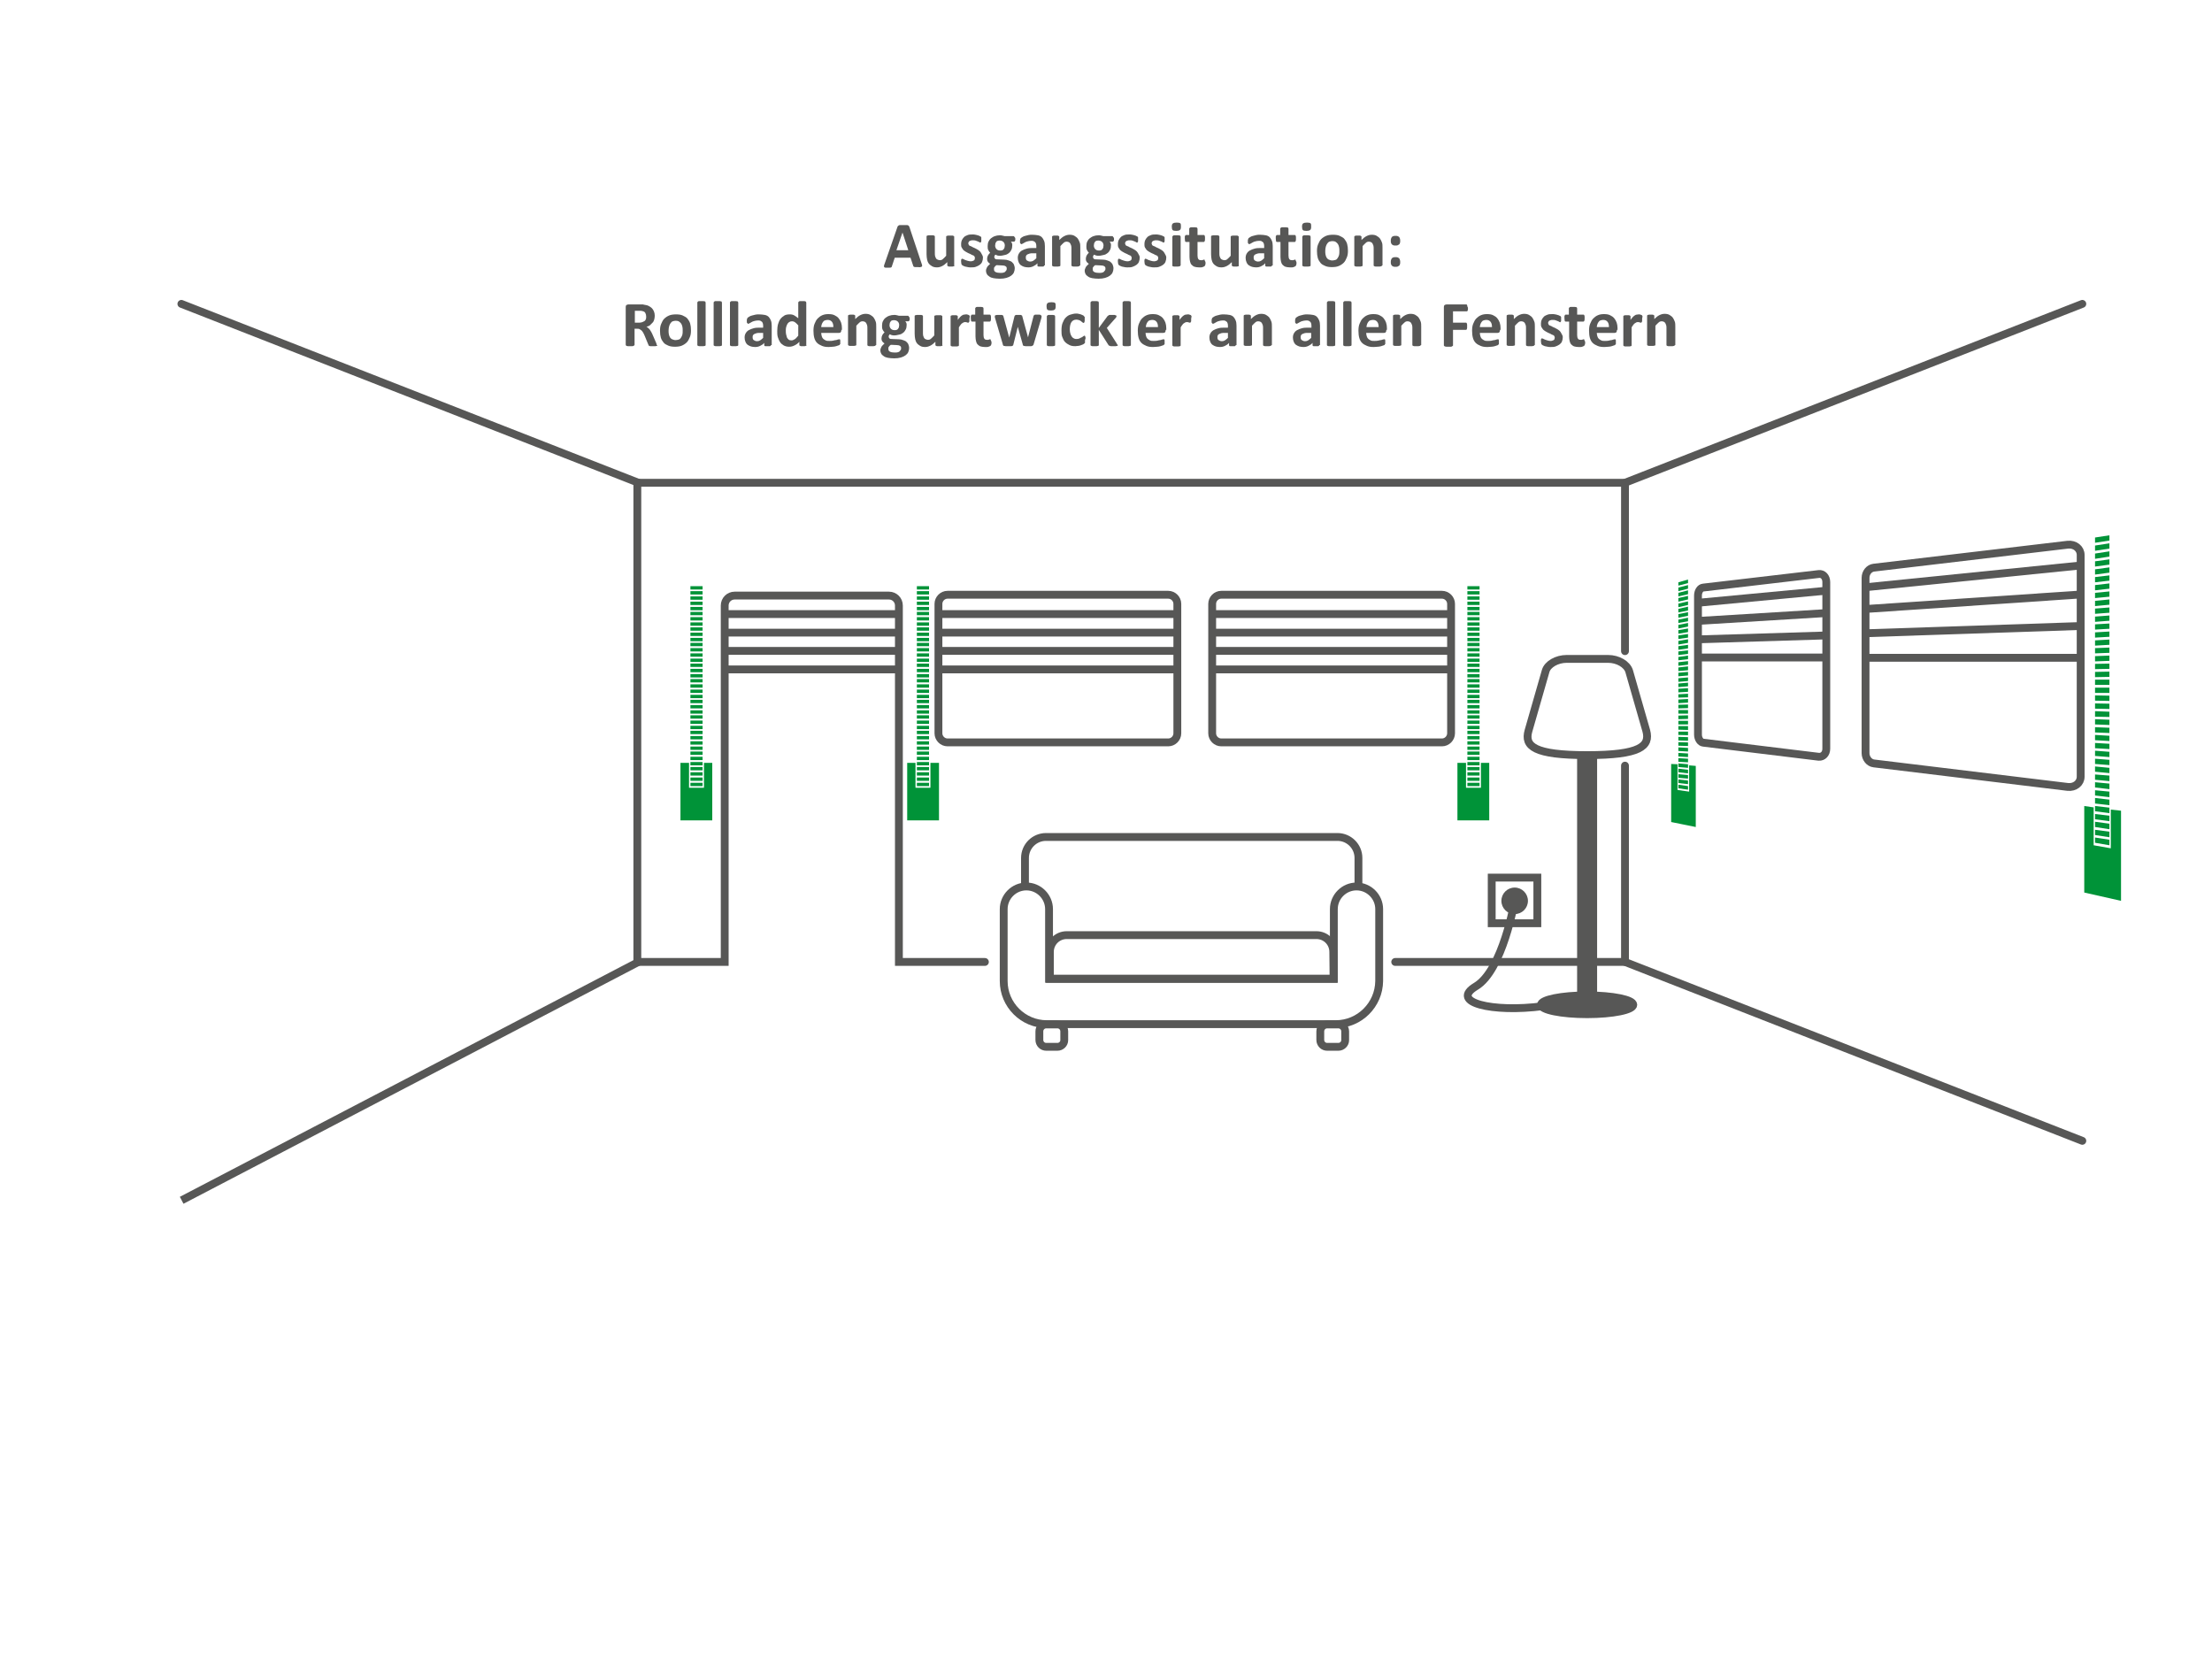 <?xml version="1.0" encoding="utf-8"?>
<!-- Generator: Adobe Illustrator 26.5.0, SVG Export Plug-In . SVG Version: 6.00 Build 0)  -->
<svg version="1.1" id="Ebene_1" xmlns="http://www.w3.org/2000/svg" xmlns:xlink="http://www.w3.org/1999/xlink" x="0px" y="0px"
	 viewBox="0 0 800 600" style="enable-background:new 0 0 800 600;" xml:space="preserve">
<style type="text/css">
	.st0{display:none;}
	.st1{display:inline;}
	.st2{fill:#009338;}
	.st3{fill:none;stroke:#575756;stroke-width:2.835;stroke-linecap:round;stroke-miterlimit:10;}
	.st4{fill:none;stroke:#575756;stroke-width:2.835;stroke-miterlimit:10;}
	.st5{fill:#575756;stroke:#575756;stroke-width:2.835;stroke-miterlimit:10;}
	.st6{fill:none;stroke:#575756;stroke-width:2.835;stroke-linejoin:round;stroke-miterlimit:10;}
	.st7{fill:#575756;}
	.st8{enable-background:new    ;}
</style>
<g id="Ebene_3" class="st0">
	<g class="st1">
		<rect x="350.9" y="202.2" class="st2" width="64.3" height="7"/>
		<rect x="416" y="201" class="st2" width="2.7" height="9.6"/>
		<rect x="347.3" y="201" class="st2" width="2.7" height="9.6"/>
	</g>
	<g class="st1">
		<rect x="268.6" y="202.2" class="st2" width="51.8" height="7"/>
		<rect x="321.1" y="201" class="st2" width="2.2" height="9.6"/>
		<rect x="265.8" y="201" class="st2" width="2.2" height="9.6"/>
	</g>
	<g class="st1">
		<rect x="447.5" y="202.2" class="st2" width="64.3" height="7"/>
		<rect x="512.6" y="201" class="st2" width="2.7" height="9.6"/>
		<rect x="443.9" y="201" class="st2" width="2.7" height="9.6"/>
	</g>
	<g class="st1">
		<path class="st2" d="M654.6,195.5c0-1.2,0.4-2.2,1.1-2.9l-41.5,7.6c0,0-1.7,0.2-1.7,3s1.7,3.5,1.7,3.5l42-7.7
			C655.3,198.2,654.6,197,654.6,195.5z"/>
		<path class="st2" d="M613.9,207.1c0,0-1.9-0.8-1.9-3.9s1.9-3.3,1.9-3.3l2-0.4c-0.5-0.3-1.2-0.6-1.8-0.6c-2.1,0-3.9,2.1-3.9,4.6
			s1.7,4.6,3.9,4.6c1.1,0,2.1-0.6,2.8-1.5L613.9,207.1z"/>
		
			<ellipse transform="matrix(0.992 -0.123 0.123 0.992 -19.098 82.896)" class="st2" cx="659.1" cy="195.5" rx="3.7" ry="4.7"/>
	</g>
	<g class="st1">
		<path class="st2" d="M732.3,183.3c0-1.4,0.5-2.6,1.3-3.5L682,189c0,0-2.2,0.2-2.2,3.5s2.2,4.1,2.2,4.1l52.2-9.3
			C733.1,186.5,732.3,185,732.3,183.3z"/>
		<path class="st2" d="M681.6,197.1c0,0-2.4-0.9-2.4-4.6s2.4-3.9,2.4-3.9l2.5-0.4c-0.7-0.4-1.4-0.7-2.3-0.6c-2.7,0-4.8,2.4-4.8,5.4
			s2.1,5.4,4.8,5.4c1.4,0,2.7-0.7,3.5-1.8L681.6,197.1z"/>
		
			<ellipse transform="matrix(0.989 -0.151 0.151 0.989 -19.239 113.892)" class="st2" cx="737.8" cy="183.2" rx="4.6" ry="5.5"/>
	</g>
	<g class="st1">
		<path class="st2" d="M157.4,155c-0.7,1.2-1.8,2-2.9,2.3l48.9,18.7c0,0,2,0.9,3.7-1.9c1.7-2.8,0.3-4.6,0.3-4.6l-49.5-19
			C158.3,151.9,158.2,153.6,157.4,155z"/>
		<path class="st2" d="M207.9,169.3c0,0,1.6,2-0.3,5.2c-1.9,3.2-4.1,2.1-4.1,2.1l-2.4-0.9c0.4,0.7,0.9,1.3,1.6,1.7
			c2.3,1.4,5.4,0.4,6.9-2.2c1.5-2.6,0.9-5.7-1.3-7.1c-1.2-0.7-2.6-0.8-4-0.3L207.9,169.3z"/>
		
			<ellipse transform="matrix(0.38 -0.925 0.925 0.38 -46.179 235.624)" class="st2" cx="152.6" cy="152.2" rx="5.5" ry="4.6"/>
	</g>
</g>
<g id="Raum">
	<line class="st3" x1="587.7" y1="347.9" x2="753.1" y2="412.6"/>
	<line class="st3" x1="753.1" y1="109.9" x2="587.7" y2="174.6"/>
	<line class="st4" x1="230.9" y1="347.9" x2="65.7" y2="434.1"/>
	<line class="st3" x1="65.6" y1="109.9" x2="230.9" y2="174.6"/>
	<path class="st3" d="M231.2,347.9h30.9V219c0-2,1.6-3.6,3.6-3.6h55.8c2,0,3.6,1.6,3.6,3.6v128.9h31.1"/>
	<polyline class="st3" points="587.7,235.5 587.7,174.6 230.5,174.6 230.5,347.9 	"/>
	<polyline class="st3" points="504.6,347.9 587.7,347.9 587.7,276.9 	"/>
	<path class="st3" d="M422.5,268.5h-79.8c-1.8,0-3.3-1.5-3.3-3.3v-46.8c0-1.8,1.5-3.3,3.3-3.3h79.8c1.8,0,3.3,1.5,3.3,3.3v46.8
		C425.8,267,424.3,268.5,422.5,268.5z"/>
	<g>
		<path class="st3" d="M657.8,273.7l-41.8-5.1c-1-0.1-1.9-1.4-1.9-2.9v-50.3c0-1.5,0.8-2.8,1.9-2.9l41.8-4.9
			c1.5-0.2,2.7,1.1,2.7,2.9v60.3C660.5,272.6,659.3,273.8,657.8,273.7z"/>
		<path class="st3" d="M747.8,284.6l-70.1-8.5c-1.7-0.2-3-1.9-3-3.7V209c0-1.9,1.3-3.5,3-3.7l70.1-8.3c2.6-0.3,4.7,1.4,4.7,3.7v80.2
			C752.5,283.2,750.4,284.9,747.8,284.6z"/>
	</g>
	<path class="st3" d="M521.5,268.5h-79.8c-1.8,0-3.3-1.5-3.3-3.3v-46.8c0-1.8,1.5-3.3,3.3-3.3h79.8c1.8,0,3.3,1.5,3.3,3.3v46.8
		C524.8,267,523.3,268.5,521.5,268.5z"/>
	<path class="st4" d="M382.4,378.6h-4c-1.4,0-2.5-1.1-2.5-2.5V373c0-1.4,1.1-2.5,2.5-2.5h4c1.4,0,2.5,1.1,2.5,2.5v3.2
		C384.9,377.5,383.8,378.6,382.4,378.6z"/>
	<path class="st4" d="M484,378.6h-4c-1.4,0-2.5-1.1-2.5-2.5V373c0-1.4,1.1-2.5,2.5-2.5h4c1.4,0,2.5,1.1,2.5,2.5v3.2
		C486.5,377.5,485.4,378.6,484,378.6z"/>
	<path class="st4" d="M370.7,320.8v-10.5c0-4.2,3.4-7.6,7.6-7.6h105.4c4.2,0,7.6,3.4,7.6,7.6v10.5"/>
	<path class="st4" d="M483.1,370.4H378.6c-8.6,0-15.6-7-15.6-15.6v-26c0-4.5,3.7-8.2,8.2-8.2s8.2,3.7,8.2,8.2V354h103v-25.2
		c0-4.5,3.7-8.2,8.2-8.2s8.2,3.7,8.2,8.2v26C498.7,363.4,491.7,370.4,483.1,370.4z"/>
	<path class="st4" d="M482.3,354H379.7v-9.7c0-3.4,2.7-6.1,6.1-6.1h90.3c3.4,0,6.1,2.7,6.1,6.1L482.3,354L482.3,354z"/>
	<ellipse class="st5" cx="574" cy="363.4" rx="16.7" ry="3.4"/>
	<path class="st5" d="M575.1,362.8h-2.2c-0.6,0-1.1-0.5-1.1-1.1v-88.1h4.4v88.1C576.3,362.3,575.7,362.8,575.1,362.8z"/>
	<path class="st4" d="M574,273.1c-19.2,0-22.8-3.2-21.2-8.8l6.2-21.6c0.7-2.5,4.1-4.4,7.6-4.4h15c3.5,0,6.8,1.9,7.6,4.4l6.2,21.6
		C596.9,269.9,593.2,273.1,574,273.1z"/>
	<line class="st6" x1="339.6" y1="222.1" x2="426.1" y2="222.1"/>
	<line class="st6" x1="262.5" y1="222.1" x2="325.7" y2="222.1"/>
	<line class="st6" x1="438.7" y1="222.1" x2="525.2" y2="222.1"/>
	<line class="st6" x1="339.6" y1="228.8" x2="426.1" y2="228.8"/>
	<line class="st6" x1="262.5" y1="228.8" x2="325.7" y2="228.8"/>
	<line class="st6" x1="438.7" y1="228.8" x2="525.2" y2="228.8"/>
	<line class="st6" x1="339.6" y1="235.4" x2="426.1" y2="235.4"/>
	<line class="st6" x1="262.5" y1="235.4" x2="325.7" y2="235.4"/>
	<line class="st6" x1="438.7" y1="235.4" x2="525.2" y2="235.4"/>
	<line class="st6" x1="339.6" y1="242.1" x2="426.1" y2="242.1"/>
	<line class="st6" x1="262.5" y1="242.1" x2="325.7" y2="242.1"/>
	<line class="st6" x1="438.7" y1="242.1" x2="525.2" y2="242.1"/>
	<g>
		<line class="st6" x1="615.2" y1="217.9" x2="660.9" y2="213.6"/>
		<line class="st6" x1="615.2" y1="224.5" x2="660.9" y2="221.7"/>
		<line class="st6" x1="615.2" y1="231.2" x2="660.9" y2="229.8"/>
		<line class="st6" x1="615.2" y1="237.8" x2="660.9" y2="237.8"/>
	</g>
	<g>
		<line class="st6" x1="675.5" y1="212.3" x2="752.6" y2="204.5"/>
		<line class="st6" x1="675.5" y1="220.2" x2="752.6" y2="215"/>
		<line class="st6" x1="675.5" y1="229" x2="752.6" y2="226.4"/>
		<line class="st6" x1="675.5" y1="237.9" x2="752.6" y2="237.9"/>
	</g>
	<rect x="539.5" y="317.4" class="st4" width="16.5" height="16.5"/>
	<circle class="st7" cx="547.8" cy="325.8" r="4.8"/>
	<path class="st4" d="M547.8,325.8c0,0-4.3,25.1-14,30.9s5.9,9.6,24.2,7.2"/>
	<g class="st8">
		<path class="st7" d="M333.3,95.3c0.1,0.3,0.2,0.5,0.2,0.7s0,0.3-0.1,0.4s-0.2,0.1-0.5,0.2s-0.5,0-0.9,0c-0.4,0-0.7,0-0.9,0
			s-0.4,0-0.5-0.1s-0.2-0.1-0.2-0.1s-0.1-0.1-0.1-0.2l-1-3h-5.7l-1,3c0,0.1-0.1,0.2-0.1,0.3s-0.1,0.1-0.2,0.2s-0.3,0.1-0.5,0.1
			s-0.5,0-0.8,0c-0.4,0-0.6,0-0.8,0s-0.3-0.1-0.4-0.2s-0.1-0.2-0.1-0.4s0.1-0.4,0.2-0.7l4.7-13.5c0-0.1,0.1-0.2,0.2-0.3
			s0.2-0.1,0.3-0.2s0.3-0.1,0.6-0.1s0.6,0,1,0c0.5,0,0.8,0,1.1,0s0.5,0,0.6,0.1s0.3,0.1,0.3,0.2s0.1,0.2,0.2,0.4L333.3,95.3z
			 M326.4,84.1L326.4,84.1l-2.2,6.4h4.3L326.4,84.1z"/>
		<path class="st7" d="M345.2,96c0,0.1,0,0.1-0.1,0.2s-0.1,0.1-0.2,0.1s-0.2,0.1-0.4,0.1s-0.4,0-0.6,0c-0.3,0-0.5,0-0.6,0
			s-0.3,0-0.4-0.1s-0.2-0.1-0.2-0.1s-0.1-0.1-0.1-0.2v-1.2c-0.6,0.6-1.2,1.1-1.8,1.4s-1.2,0.5-1.9,0.5c-0.7,0-1.3-0.1-1.8-0.4
			s-0.9-0.6-1.2-1s-0.5-0.9-0.6-1.4s-0.2-1.2-0.2-2v-6.4c0-0.1,0-0.1,0.1-0.2s0.1-0.1,0.2-0.1s0.3-0.1,0.5-0.1s0.4,0,0.7,0
			c0.3,0,0.5,0,0.7,0s0.3,0,0.5,0.1s0.2,0.1,0.2,0.1s0.1,0.1,0.1,0.2v5.9c0,0.5,0,1,0.1,1.3s0.2,0.5,0.3,0.7s0.3,0.4,0.6,0.5
			s0.5,0.2,0.8,0.2c0.4,0,0.8-0.1,1.1-0.4s0.8-0.7,1.2-1.2v-6.9c0-0.1,0-0.1,0.1-0.2s0.1-0.1,0.2-0.1s0.3-0.1,0.5-0.1s0.4,0,0.7,0
			s0.5,0,0.7,0s0.3,0,0.4,0.1s0.2,0.1,0.2,0.1s0.1,0.1,0.1,0.2V96z"/>
		<path class="st7" d="M355.5,93.1c0,0.6-0.1,1.1-0.3,1.6s-0.5,0.8-0.9,1.1s-0.9,0.5-1.4,0.7s-1.2,0.2-1.8,0.2c-0.4,0-0.8,0-1.1-0.1
			s-0.7-0.1-1-0.2s-0.5-0.2-0.7-0.3s-0.3-0.2-0.4-0.3s-0.2-0.2-0.2-0.4s-0.1-0.4-0.1-0.8c0-0.2,0-0.4,0-0.5s0-0.2,0.1-0.3
			s0.1-0.1,0.1-0.2s0.1,0,0.2,0c0.1,0,0.2,0,0.4,0.1s0.4,0.2,0.6,0.3s0.5,0.2,0.9,0.3s0.7,0.2,1.1,0.2c0.3,0,0.5,0,0.7-0.1
			s0.4-0.1,0.5-0.2s0.3-0.2,0.3-0.4s0.1-0.3,0.1-0.5c0-0.2-0.1-0.4-0.2-0.6s-0.3-0.3-0.6-0.4s-0.5-0.2-0.8-0.4s-0.6-0.2-0.9-0.4
			s-0.6-0.3-0.9-0.5s-0.6-0.4-0.8-0.6s-0.4-0.6-0.6-0.9s-0.2-0.8-0.2-1.3c0-0.5,0.1-1,0.3-1.4s0.5-0.8,0.8-1.1s0.8-0.5,1.3-0.7
			s1.1-0.2,1.8-0.2c0.3,0,0.6,0,1,0.1s0.6,0.1,0.8,0.2s0.5,0.1,0.6,0.2s0.3,0.2,0.4,0.2s0.1,0.1,0.2,0.2s0.1,0.1,0.1,0.2
			s0,0.2,0,0.3s0,0.3,0,0.5c0,0.2,0,0.4,0,0.5s0,0.2-0.1,0.3s-0.1,0.1-0.1,0.2s-0.1,0-0.2,0c-0.1,0-0.2,0-0.3-0.1s-0.3-0.2-0.6-0.3
			s-0.5-0.2-0.8-0.3s-0.6-0.1-1-0.1c-0.3,0-0.5,0-0.7,0.1s-0.4,0.1-0.5,0.2s-0.2,0.2-0.3,0.4s-0.1,0.3-0.1,0.4
			c0,0.2,0.1,0.4,0.2,0.6s0.3,0.3,0.6,0.4s0.5,0.2,0.8,0.4s0.6,0.2,0.9,0.4s0.6,0.3,0.9,0.5s0.6,0.4,0.8,0.6s0.4,0.5,0.6,0.9
			S355.5,92.6,355.5,93.1z"/>
		<path class="st7" d="M367.2,86.3c0,0.4,0,0.7-0.1,0.8s-0.2,0.3-0.3,0.3h-1.2c0.2,0.2,0.3,0.4,0.4,0.6s0.1,0.5,0.1,0.7
			c0,0.6-0.1,1.2-0.3,1.6s-0.5,0.9-0.9,1.2s-0.8,0.6-1.4,0.7s-1.1,0.3-1.8,0.3c-0.3,0-0.7,0-1-0.1s-0.5-0.2-0.7-0.3
			c-0.1,0.1-0.2,0.2-0.3,0.4s-0.1,0.3-0.1,0.5c0,0.2,0.1,0.4,0.3,0.6s0.5,0.2,0.8,0.2l2.5,0.1c0.6,0,1.1,0.1,1.6,0.3
			s0.9,0.3,1.2,0.6s0.6,0.6,0.7,0.9s0.3,0.8,0.3,1.3c0,0.5-0.1,1-0.3,1.5s-0.6,0.9-1,1.2s-1,0.6-1.7,0.8s-1.5,0.3-2.4,0.3
			c-0.9,0-1.7-0.1-2.3-0.2s-1.1-0.3-1.5-0.6s-0.7-0.5-0.9-0.9s-0.3-0.7-0.3-1.1c0-0.3,0-0.5,0.1-0.7s0.2-0.5,0.3-0.7
			s0.3-0.4,0.5-0.6s0.4-0.4,0.6-0.6c-0.3-0.2-0.6-0.4-0.8-0.7s-0.3-0.6-0.3-1c0-0.5,0.1-0.9,0.3-1.3s0.5-0.7,0.8-1
			c-0.3-0.3-0.5-0.6-0.7-1s-0.2-0.9-0.2-1.4c0-0.6,0.1-1.2,0.3-1.6s0.5-0.9,0.9-1.2s0.8-0.6,1.4-0.8s1.1-0.3,1.8-0.3
			c0.3,0,0.6,0,0.9,0.1s0.6,0.1,0.8,0.2h3.3c0.1,0,0.2,0.1,0.3,0.3S367.2,85.9,367.2,86.3z M364.1,97.1c0-0.4-0.1-0.6-0.4-0.8
			S363,96,362.5,96l-2.1-0.1c-0.2,0.1-0.4,0.3-0.5,0.4s-0.2,0.3-0.3,0.4s-0.1,0.2-0.1,0.4s0,0.2,0,0.4c0,0.4,0.2,0.7,0.6,0.9
			s1,0.3,1.7,0.3c0.4,0,0.8,0,1.1-0.1s0.6-0.2,0.7-0.4s0.3-0.3,0.4-0.5S364.1,97.3,364.1,97.1z M363.4,88.8c0-0.6-0.2-1-0.5-1.3
			s-0.8-0.5-1.3-0.5c-0.3,0-0.5,0-0.8,0.1s-0.4,0.2-0.5,0.4s-0.3,0.4-0.3,0.6s-0.1,0.5-0.1,0.7c0,0.5,0.2,1,0.5,1.3s0.7,0.5,1.3,0.5
			c0.3,0,0.6,0,0.8-0.1s0.4-0.2,0.5-0.4s0.3-0.4,0.3-0.6S363.4,89,363.4,88.8z"/>
		<path class="st7" d="M377.6,96c0,0.1,0,0.2-0.1,0.3s-0.2,0.1-0.4,0.1s-0.4,0-0.7,0c-0.4,0-0.6,0-0.8,0s-0.3-0.1-0.3-0.1
			s-0.1-0.1-0.1-0.3v-0.8c-0.4,0.5-0.9,0.8-1.5,1.1s-1.2,0.4-1.8,0.4c-0.6,0-1.1-0.1-1.5-0.2s-0.9-0.4-1.2-0.6s-0.6-0.6-0.8-1.1
			s-0.3-0.9-0.3-1.5c0-0.6,0.1-1.1,0.4-1.6s0.6-0.8,1.1-1.1s1.1-0.5,1.8-0.7s1.5-0.2,2.4-0.2h1v-0.6c0-0.3,0-0.6-0.1-0.9
			s-0.2-0.5-0.3-0.6s-0.4-0.3-0.6-0.4s-0.6-0.1-0.9-0.1c-0.5,0-0.9,0.1-1.3,0.2s-0.7,0.2-1,0.4s-0.5,0.3-0.7,0.4s-0.4,0.2-0.5,0.2
			c-0.1,0-0.2,0-0.2-0.1s-0.1-0.1-0.2-0.2s-0.1-0.2-0.1-0.4s0-0.3,0-0.5c0-0.2,0-0.4,0.1-0.6s0.1-0.3,0.2-0.4s0.3-0.2,0.6-0.4
			s0.6-0.3,1-0.4s0.8-0.2,1.2-0.3s0.9-0.1,1.3-0.1c0.8,0,1.5,0.1,2.1,0.2s1.1,0.4,1.4,0.7s0.6,0.8,0.8,1.3s0.3,1.1,0.3,1.9V96z
			 M374.7,91.6h-1.1c-0.5,0-0.9,0-1.2,0.1s-0.6,0.2-0.8,0.3s-0.4,0.3-0.5,0.5s-0.1,0.4-0.1,0.7c0,0.4,0.1,0.8,0.4,1s0.7,0.4,1.2,0.4
			c0.4,0,0.8-0.1,1.1-0.3s0.7-0.5,1.1-0.9V91.6z"/>
		<path class="st7" d="M390.5,96c0,0.1,0,0.1-0.1,0.2s-0.1,0.1-0.2,0.1s-0.3,0.1-0.5,0.1s-0.4,0-0.7,0c-0.3,0-0.5,0-0.7,0
			s-0.3,0-0.5-0.1s-0.2-0.1-0.2-0.1s-0.1-0.1-0.1-0.2v-6c0-0.5,0-0.9-0.1-1.2s-0.2-0.5-0.3-0.7s-0.3-0.4-0.5-0.5s-0.5-0.2-0.8-0.2
			c-0.4,0-0.8,0.1-1.1,0.4s-0.8,0.7-1.2,1.2V96c0,0.1,0,0.1-0.1,0.2s-0.1,0.1-0.2,0.1s-0.3,0.1-0.5,0.1s-0.4,0-0.7,0s-0.5,0-0.7,0
			s-0.3,0-0.5-0.1s-0.2-0.1-0.2-0.1s-0.1-0.1-0.1-0.2V85.6c0-0.1,0-0.1,0.1-0.2s0.1-0.1,0.2-0.1s0.2-0.1,0.4-0.1s0.4,0,0.6,0
			c0.2,0,0.5,0,0.6,0s0.3,0,0.4,0.1s0.2,0.1,0.2,0.1s0.1,0.1,0.1,0.2v1.2c0.6-0.6,1.2-1.1,1.8-1.4s1.2-0.5,1.9-0.5
			c0.7,0,1.3,0.1,1.8,0.4s0.9,0.6,1.2,1s0.5,0.9,0.7,1.4s0.2,1.2,0.2,1.9V96z"/>
		<path class="st7" d="M402.9,86.3c0,0.4,0,0.7-0.1,0.8s-0.2,0.3-0.3,0.3h-1.2c0.2,0.2,0.3,0.4,0.4,0.6s0.1,0.5,0.1,0.7
			c0,0.6-0.1,1.2-0.3,1.6s-0.5,0.9-0.9,1.2s-0.8,0.6-1.4,0.7s-1.1,0.3-1.8,0.3c-0.3,0-0.7,0-1-0.1s-0.5-0.2-0.7-0.3
			c-0.1,0.1-0.2,0.2-0.3,0.4s-0.1,0.3-0.1,0.5c0,0.2,0.1,0.4,0.3,0.6s0.5,0.2,0.8,0.2l2.5,0.1c0.6,0,1.1,0.1,1.6,0.3
			s0.9,0.3,1.2,0.6s0.6,0.6,0.7,0.9s0.3,0.8,0.3,1.3c0,0.5-0.1,1-0.3,1.5s-0.6,0.9-1,1.2s-1,0.6-1.7,0.8s-1.5,0.3-2.4,0.3
			c-0.9,0-1.7-0.1-2.3-0.2s-1.1-0.3-1.5-0.6s-0.7-0.5-0.9-0.9s-0.3-0.7-0.3-1.1c0-0.3,0-0.5,0.1-0.7s0.2-0.5,0.3-0.7
			s0.3-0.4,0.5-0.6s0.4-0.4,0.6-0.6c-0.3-0.2-0.6-0.4-0.8-0.7s-0.3-0.6-0.3-1c0-0.5,0.1-0.9,0.3-1.3s0.5-0.7,0.8-1
			c-0.3-0.3-0.5-0.6-0.7-1s-0.2-0.9-0.2-1.4c0-0.6,0.1-1.2,0.3-1.6s0.5-0.9,0.9-1.2s0.8-0.6,1.4-0.8s1.1-0.3,1.8-0.3
			c0.3,0,0.6,0,0.9,0.1s0.6,0.1,0.8,0.2h3.3c0.1,0,0.2,0.1,0.3,0.3S402.9,85.9,402.9,86.3z M399.8,97.1c0-0.4-0.1-0.6-0.4-0.8
			s-0.7-0.3-1.2-0.3l-2.1-0.1c-0.2,0.1-0.4,0.3-0.5,0.4s-0.2,0.3-0.3,0.4s-0.1,0.2-0.1,0.4s0,0.2,0,0.4c0,0.4,0.2,0.7,0.6,0.9
			s1,0.3,1.7,0.3c0.4,0,0.8,0,1.1-0.1s0.6-0.2,0.7-0.4s0.3-0.3,0.4-0.5S399.8,97.3,399.8,97.1z M399.1,88.8c0-0.6-0.2-1-0.5-1.3
			s-0.8-0.5-1.3-0.5c-0.3,0-0.5,0-0.8,0.1s-0.4,0.2-0.5,0.4s-0.3,0.4-0.3,0.6s-0.1,0.5-0.1,0.7c0,0.5,0.2,1,0.5,1.3s0.7,0.5,1.3,0.5
			c0.3,0,0.6,0,0.8-0.1s0.4-0.2,0.5-0.4s0.3-0.4,0.3-0.6S399.1,89,399.1,88.8z"/>
		<path class="st7" d="M412.2,93.1c0,0.6-0.1,1.1-0.3,1.6s-0.5,0.8-0.9,1.1s-0.9,0.5-1.4,0.7s-1.2,0.2-1.8,0.2c-0.4,0-0.8,0-1.1-0.1
			s-0.7-0.1-1-0.2s-0.5-0.2-0.7-0.3s-0.3-0.2-0.4-0.3s-0.2-0.2-0.2-0.4s-0.1-0.4-0.1-0.8c0-0.2,0-0.4,0-0.5s0-0.2,0.1-0.3
			s0.1-0.1,0.1-0.2s0.1,0,0.2,0c0.1,0,0.2,0,0.4,0.1s0.4,0.2,0.6,0.3s0.5,0.2,0.9,0.3s0.7,0.2,1.1,0.2c0.3,0,0.5,0,0.7-0.1
			s0.4-0.1,0.5-0.2s0.3-0.2,0.3-0.4s0.1-0.3,0.1-0.5c0-0.2-0.1-0.4-0.2-0.6s-0.3-0.3-0.6-0.4s-0.5-0.2-0.8-0.4s-0.6-0.2-0.9-0.4
			s-0.6-0.3-0.9-0.5s-0.6-0.4-0.8-0.6s-0.4-0.6-0.6-0.9s-0.2-0.8-0.2-1.3c0-0.5,0.1-1,0.3-1.4s0.5-0.8,0.8-1.1s0.8-0.5,1.3-0.7
			s1.1-0.2,1.8-0.2c0.3,0,0.6,0,1,0.1s0.6,0.1,0.8,0.2s0.5,0.1,0.6,0.2s0.3,0.2,0.4,0.2s0.1,0.1,0.2,0.2s0.1,0.1,0.1,0.2
			s0,0.2,0,0.3s0,0.3,0,0.5c0,0.2,0,0.4,0,0.5s0,0.2-0.1,0.3s-0.1,0.1-0.1,0.2s-0.1,0-0.2,0c-0.1,0-0.2,0-0.3-0.1s-0.3-0.2-0.6-0.3
			s-0.5-0.2-0.8-0.3s-0.6-0.1-1-0.1c-0.3,0-0.5,0-0.7,0.1s-0.4,0.1-0.5,0.2s-0.2,0.2-0.3,0.4s-0.1,0.3-0.1,0.4
			c0,0.2,0.1,0.4,0.2,0.6s0.3,0.3,0.6,0.4s0.5,0.2,0.8,0.4s0.6,0.2,0.9,0.4s0.6,0.3,0.9,0.5s0.6,0.4,0.8,0.6s0.4,0.5,0.6,0.9
			S412.2,92.6,412.2,93.1z"/>
		<path class="st7" d="M421.8,93.1c0,0.6-0.1,1.1-0.3,1.6s-0.5,0.8-0.9,1.1s-0.9,0.5-1.4,0.7s-1.2,0.2-1.8,0.2c-0.4,0-0.8,0-1.1-0.1
			s-0.7-0.1-1-0.2s-0.5-0.2-0.7-0.3s-0.3-0.2-0.4-0.3s-0.2-0.2-0.2-0.4s-0.1-0.4-0.1-0.8c0-0.2,0-0.4,0-0.5s0-0.2,0.1-0.3
			s0.1-0.1,0.1-0.2s0.1,0,0.2,0c0.1,0,0.2,0,0.4,0.1s0.4,0.2,0.6,0.3s0.5,0.2,0.9,0.3s0.7,0.2,1.1,0.2c0.3,0,0.5,0,0.7-0.1
			s0.4-0.1,0.5-0.2s0.3-0.2,0.3-0.4s0.1-0.3,0.1-0.5c0-0.2-0.1-0.4-0.2-0.6s-0.3-0.3-0.6-0.4s-0.5-0.2-0.8-0.4s-0.6-0.2-0.9-0.4
			s-0.6-0.3-0.9-0.5s-0.6-0.4-0.8-0.6s-0.4-0.6-0.6-0.9s-0.2-0.8-0.2-1.3c0-0.5,0.1-1,0.3-1.4s0.5-0.8,0.8-1.1s0.8-0.5,1.3-0.7
			s1.1-0.2,1.8-0.2c0.3,0,0.6,0,1,0.1s0.6,0.1,0.8,0.2s0.5,0.1,0.6,0.2s0.3,0.2,0.4,0.2s0.1,0.1,0.2,0.2s0.1,0.1,0.1,0.2
			s0,0.2,0,0.3s0,0.3,0,0.5c0,0.2,0,0.4,0,0.5s0,0.2-0.1,0.3s-0.1,0.1-0.1,0.2s-0.1,0-0.2,0c-0.1,0-0.2,0-0.3-0.1s-0.3-0.2-0.6-0.3
			s-0.5-0.2-0.8-0.3s-0.6-0.1-1-0.1c-0.3,0-0.5,0-0.7,0.1s-0.4,0.1-0.5,0.2s-0.2,0.2-0.3,0.4s-0.1,0.3-0.1,0.4
			c0,0.2,0.1,0.4,0.2,0.6s0.3,0.3,0.6,0.4s0.5,0.2,0.8,0.4s0.6,0.2,0.9,0.4s0.6,0.3,0.9,0.5s0.6,0.4,0.8,0.6s0.4,0.5,0.6,0.9
			S421.8,92.6,421.8,93.1z"/>
		<path class="st7" d="M427.1,82c0,0.6-0.1,1-0.4,1.2s-0.7,0.3-1.3,0.3c-0.7,0-1.1-0.1-1.3-0.3s-0.3-0.6-0.3-1.2
			c0-0.6,0.1-1,0.4-1.2s0.7-0.3,1.4-0.3c0.7,0,1.1,0.1,1.3,0.3S427.1,81.4,427.1,82z M426.9,96c0,0.1,0,0.1-0.1,0.2
			s-0.1,0.1-0.2,0.1s-0.3,0.1-0.5,0.1s-0.4,0-0.7,0s-0.5,0-0.7,0s-0.3,0-0.5-0.1s-0.2-0.1-0.2-0.1S424,96.1,424,96V85.6
			c0-0.1,0-0.1,0.1-0.2s0.1-0.1,0.2-0.2s0.3-0.1,0.5-0.1s0.4,0,0.7,0s0.5,0,0.7,0s0.3,0.1,0.5,0.1s0.2,0.1,0.2,0.2s0.1,0.1,0.1,0.2
			V96z"/>
		<path class="st7" d="M436,95c0,0.3,0,0.6-0.1,0.8s-0.1,0.3-0.2,0.4s-0.2,0.1-0.3,0.2s-0.3,0.1-0.5,0.2s-0.4,0.1-0.6,0.1
			s-0.4,0-0.7,0c-0.6,0-1.1-0.1-1.5-0.2s-0.8-0.4-1.1-0.7s-0.5-0.7-0.6-1.2s-0.2-1-0.2-1.7v-5.4h-1.3c-0.1,0-0.3-0.1-0.3-0.3
			s-0.1-0.5-0.1-0.9c0-0.2,0-0.4,0-0.6s0-0.3,0.1-0.4s0.1-0.2,0.1-0.2s0.1-0.1,0.2-0.1h1.2v-2.3c0-0.1,0-0.1,0.1-0.2
			s0.1-0.1,0.2-0.2s0.3-0.1,0.5-0.1s0.4,0,0.7,0c0.3,0,0.5,0,0.7,0s0.3,0.1,0.5,0.1s0.2,0.1,0.2,0.2s0.1,0.1,0.1,0.2v2.3h2.3
			c0.1,0,0.1,0,0.2,0.1s0.1,0.1,0.1,0.2s0.1,0.2,0.1,0.4s0,0.3,0,0.6c0,0.4,0,0.7-0.1,0.9s-0.2,0.3-0.3,0.3h-2.3v4.9
			c0,0.6,0.1,1,0.3,1.3s0.5,0.4,1,0.4c0.2,0,0.3,0,0.4,0s0.2-0.1,0.3-0.1s0.2-0.1,0.2-0.1s0.1,0,0.2,0c0,0,0.1,0,0.1,0
			s0.1,0.1,0.1,0.2s0,0.2,0.1,0.3S436,94.8,436,95z"/>
		<path class="st7" d="M448.1,96c0,0.1,0,0.1-0.1,0.2s-0.1,0.1-0.2,0.1s-0.2,0.1-0.4,0.1s-0.4,0-0.6,0c-0.3,0-0.5,0-0.6,0
			s-0.3,0-0.4-0.1s-0.2-0.1-0.2-0.1s-0.1-0.1-0.1-0.2v-1.2c-0.6,0.6-1.2,1.1-1.8,1.4s-1.2,0.5-1.9,0.5c-0.7,0-1.3-0.1-1.8-0.4
			s-0.9-0.6-1.2-1s-0.5-0.9-0.6-1.4s-0.2-1.2-0.2-2v-6.4c0-0.1,0-0.1,0.1-0.2s0.1-0.1,0.2-0.1s0.3-0.1,0.5-0.1s0.4,0,0.7,0
			c0.3,0,0.5,0,0.7,0s0.3,0,0.5,0.1s0.2,0.1,0.2,0.1s0.1,0.1,0.1,0.2v5.9c0,0.5,0,1,0.1,1.3s0.2,0.5,0.3,0.7s0.3,0.4,0.6,0.5
			s0.5,0.2,0.8,0.2c0.4,0,0.8-0.1,1.1-0.4s0.8-0.7,1.2-1.2v-6.9c0-0.1,0-0.1,0.1-0.2s0.1-0.1,0.2-0.1s0.3-0.1,0.5-0.1s0.4,0,0.7,0
			s0.5,0,0.7,0s0.3,0,0.4,0.1s0.2,0.1,0.2,0.1s0.1,0.1,0.1,0.2V96z"/>
		<path class="st7" d="M460,96c0,0.1,0,0.2-0.1,0.3s-0.2,0.1-0.4,0.1s-0.4,0-0.7,0c-0.4,0-0.6,0-0.8,0s-0.3-0.1-0.3-0.1
			s-0.1-0.1-0.1-0.3v-0.8c-0.4,0.5-0.9,0.8-1.5,1.1s-1.2,0.4-1.8,0.4c-0.6,0-1.1-0.1-1.5-0.2s-0.9-0.4-1.2-0.6s-0.6-0.6-0.8-1.1
			s-0.3-0.9-0.3-1.5c0-0.6,0.1-1.1,0.4-1.6s0.6-0.8,1.1-1.1s1.1-0.5,1.8-0.7s1.5-0.2,2.4-0.2h1v-0.6c0-0.3,0-0.6-0.1-0.9
			s-0.2-0.5-0.3-0.6s-0.4-0.3-0.6-0.4s-0.6-0.1-0.9-0.1c-0.5,0-0.9,0.1-1.3,0.2s-0.7,0.2-1,0.4s-0.5,0.3-0.7,0.4s-0.4,0.2-0.5,0.2
			c-0.1,0-0.2,0-0.2-0.1s-0.1-0.1-0.2-0.2s-0.1-0.2-0.1-0.4s0-0.3,0-0.5c0-0.2,0-0.4,0.1-0.6s0.1-0.3,0.2-0.4s0.3-0.2,0.6-0.4
			s0.6-0.3,1-0.4s0.8-0.2,1.2-0.3s0.9-0.1,1.3-0.1c0.8,0,1.5,0.1,2.1,0.2s1.1,0.4,1.4,0.7s0.6,0.8,0.8,1.3s0.3,1.1,0.3,1.9V96z
			 M457.1,91.6h-1.1c-0.5,0-0.9,0-1.2,0.1s-0.6,0.2-0.8,0.3s-0.4,0.3-0.5,0.5s-0.1,0.4-0.1,0.7c0,0.4,0.1,0.8,0.4,1s0.7,0.4,1.2,0.4
			c0.4,0,0.8-0.1,1.1-0.3s0.7-0.5,1.1-0.9V91.6z"/>
		<path class="st7" d="M468.9,95c0,0.3,0,0.6-0.1,0.8s-0.1,0.3-0.2,0.4s-0.2,0.1-0.3,0.2s-0.3,0.1-0.5,0.2s-0.4,0.1-0.6,0.1
			s-0.4,0-0.7,0c-0.6,0-1.1-0.1-1.5-0.2s-0.8-0.4-1.1-0.7s-0.5-0.7-0.6-1.2s-0.2-1-0.2-1.7v-5.4h-1.3c-0.1,0-0.3-0.1-0.3-0.3
			s-0.1-0.5-0.1-0.9c0-0.2,0-0.4,0-0.6s0-0.3,0.1-0.4s0.1-0.2,0.1-0.2s0.1-0.1,0.2-0.1h1.2v-2.3c0-0.1,0-0.1,0.1-0.2
			s0.1-0.1,0.2-0.2s0.3-0.1,0.5-0.1s0.4,0,0.7,0c0.3,0,0.5,0,0.7,0s0.3,0.1,0.5,0.1s0.2,0.1,0.2,0.2s0.1,0.1,0.1,0.2v2.3h2.3
			c0.1,0,0.1,0,0.2,0.1s0.1,0.1,0.1,0.2s0.1,0.2,0.1,0.4s0,0.3,0,0.6c0,0.4,0,0.7-0.1,0.9s-0.2,0.3-0.3,0.3h-2.3v4.9
			c0,0.6,0.1,1,0.3,1.3s0.5,0.4,1,0.4c0.2,0,0.3,0,0.4,0s0.2-0.1,0.3-0.1s0.2-0.1,0.2-0.1s0.1,0,0.2,0c0,0,0.1,0,0.1,0
			s0.1,0.1,0.1,0.2s0,0.2,0.1,0.3S468.9,94.8,468.9,95z"/>
		<path class="st7" d="M474.2,82c0,0.6-0.1,1-0.4,1.2s-0.7,0.3-1.3,0.3c-0.7,0-1.1-0.1-1.3-0.3s-0.3-0.6-0.3-1.2
			c0-0.6,0.1-1,0.4-1.2s0.7-0.3,1.4-0.3c0.7,0,1.1,0.1,1.3,0.3S474.2,81.4,474.2,82z M474,96c0,0.1,0,0.1-0.1,0.2s-0.1,0.1-0.2,0.1
			s-0.3,0.1-0.5,0.1s-0.4,0-0.7,0s-0.5,0-0.7,0s-0.3,0-0.5-0.1s-0.2-0.1-0.2-0.1S471,96.1,471,96V85.6c0-0.1,0-0.1,0.1-0.2
			s0.1-0.1,0.2-0.2s0.3-0.1,0.5-0.1s0.4,0,0.7,0s0.5,0,0.7,0s0.3,0.1,0.5,0.1s0.2,0.1,0.2,0.2s0.1,0.1,0.1,0.2V96z"/>
		<path class="st7" d="M487.5,90.7c0,0.9-0.1,1.7-0.4,2.4s-0.6,1.4-1.1,1.9s-1.1,0.9-1.8,1.2s-1.6,0.4-2.5,0.4
			c-0.9,0-1.7-0.1-2.4-0.4s-1.3-0.6-1.7-1.1s-0.8-1.1-1-1.8s-0.3-1.5-0.3-2.5c0-0.9,0.1-1.7,0.4-2.4s0.6-1.4,1.1-1.9
			s1.1-0.9,1.8-1.2s1.6-0.4,2.5-0.4c0.9,0,1.8,0.1,2.4,0.4s1.3,0.6,1.7,1.1s0.8,1.1,1,1.8S487.5,89.7,487.5,90.7z M484.4,90.8
			c0-0.5,0-1-0.1-1.4s-0.2-0.8-0.4-1.1s-0.5-0.6-0.8-0.8s-0.7-0.3-1.2-0.3c-0.4,0-0.8,0.1-1.1,0.2s-0.6,0.4-0.8,0.7
			s-0.4,0.7-0.5,1.1s-0.2,0.9-0.2,1.5c0,0.5,0,1,0.1,1.4s0.2,0.8,0.4,1.1s0.5,0.6,0.8,0.7s0.7,0.3,1.2,0.3c0.4,0,0.8-0.1,1.2-0.2
			s0.6-0.4,0.8-0.7s0.4-0.7,0.5-1.1S484.4,91.3,484.4,90.8z"/>
		<path class="st7" d="M499.8,96c0,0.1,0,0.1-0.1,0.2s-0.1,0.1-0.2,0.1s-0.3,0.1-0.5,0.1s-0.4,0-0.7,0c-0.3,0-0.5,0-0.7,0
			s-0.3,0-0.5-0.1s-0.2-0.1-0.2-0.1s-0.1-0.1-0.1-0.2v-6c0-0.5,0-0.9-0.1-1.2s-0.2-0.5-0.3-0.7s-0.3-0.4-0.5-0.5s-0.5-0.2-0.8-0.2
			c-0.4,0-0.8,0.1-1.1,0.4s-0.8,0.7-1.2,1.2V96c0,0.1,0,0.1-0.1,0.2s-0.1,0.1-0.2,0.1s-0.3,0.1-0.5,0.1s-0.4,0-0.7,0s-0.5,0-0.7,0
			s-0.3,0-0.5-0.1s-0.2-0.1-0.2-0.1s-0.1-0.1-0.1-0.2V85.6c0-0.1,0-0.1,0.1-0.2s0.1-0.1,0.2-0.1s0.2-0.1,0.4-0.1s0.4,0,0.6,0
			c0.2,0,0.5,0,0.6,0s0.3,0,0.4,0.1s0.2,0.1,0.2,0.1s0.1,0.1,0.1,0.2v1.2c0.6-0.6,1.2-1.1,1.8-1.4s1.2-0.5,1.9-0.5
			c0.7,0,1.3,0.1,1.8,0.4s0.9,0.6,1.2,1s0.5,0.9,0.7,1.4s0.2,1.2,0.2,1.9V96z"/>
		<path class="st7" d="M506.4,87.1c0,0.3,0,0.6-0.1,0.8s-0.1,0.4-0.3,0.5s-0.3,0.2-0.5,0.3s-0.5,0.1-0.8,0.1s-0.6,0-0.8-0.1
			s-0.4-0.2-0.5-0.3s-0.2-0.3-0.3-0.5s-0.1-0.5-0.1-0.8c0-0.3,0-0.6,0.1-0.8s0.1-0.4,0.3-0.6s0.3-0.2,0.5-0.3s0.5-0.1,0.8-0.1
			s0.6,0,0.8,0.1s0.4,0.2,0.5,0.3s0.2,0.3,0.3,0.6S506.4,86.8,506.4,87.1z M506.4,94.8c0,0.3,0,0.6-0.1,0.8s-0.1,0.4-0.3,0.5
			s-0.3,0.2-0.5,0.3s-0.5,0.1-0.8,0.1s-0.6,0-0.8-0.1s-0.4-0.2-0.5-0.3s-0.2-0.3-0.3-0.5s-0.1-0.5-0.1-0.8s0-0.6,0.1-0.8
			s0.1-0.4,0.3-0.6s0.3-0.2,0.5-0.3s0.5-0.1,0.8-0.1s0.6,0,0.8,0.1s0.4,0.2,0.5,0.3s0.2,0.3,0.3,0.6S506.4,94.5,506.4,94.8z"/>
	</g>
	<g class="st8">
		<path class="st7" d="M237.7,124.8c0,0.1,0,0.2,0,0.2s-0.1,0.1-0.2,0.1s-0.3,0.1-0.5,0.1s-0.5,0-0.9,0c-0.3,0-0.6,0-0.8,0
			s-0.3,0-0.5-0.1s-0.2-0.1-0.2-0.2s-0.1-0.1-0.1-0.2l-1.4-3.4c-0.2-0.4-0.3-0.7-0.5-1s-0.3-0.5-0.5-0.7s-0.4-0.3-0.7-0.5
			s-0.5-0.2-0.9-0.2h-1v5.8c0,0.1,0,0.1-0.1,0.2s-0.1,0.1-0.3,0.2s-0.3,0.1-0.5,0.1s-0.4,0-0.8,0c-0.3,0-0.5,0-0.7,0
			s-0.4-0.1-0.5-0.1s-0.2-0.1-0.2-0.2s-0.1-0.1-0.1-0.2V111c0-0.3,0.1-0.6,0.3-0.7s0.4-0.2,0.7-0.2h3.9c0.4,0,0.7,0,1,0
			s0.5,0,0.7,0.1c0.6,0.1,1.2,0.2,1.6,0.4s0.9,0.5,1.2,0.8s0.6,0.7,0.8,1.2s0.3,1,0.3,1.6c0,0.5-0.1,1-0.2,1.4s-0.3,0.8-0.6,1.1
			s-0.6,0.6-0.9,0.9s-0.8,0.4-1.3,0.6c0.2,0.1,0.4,0.2,0.6,0.4s0.4,0.3,0.6,0.6s0.3,0.5,0.5,0.8s0.3,0.6,0.5,1l1.3,3
			c0.1,0.3,0.2,0.5,0.2,0.7S237.7,124.7,237.7,124.8z M233.7,114.5c0-0.5-0.1-0.9-0.3-1.3s-0.6-0.6-1.1-0.7c-0.2,0-0.3-0.1-0.5-0.1
			s-0.5,0-0.8,0h-1.4v4.3h1.6c0.4,0,0.8-0.1,1.1-0.2s0.6-0.3,0.8-0.4s0.4-0.4,0.5-0.7S233.7,114.8,233.7,114.5z"/>
		<path class="st7" d="M249.9,119.5c0,0.9-0.1,1.7-0.4,2.4s-0.6,1.4-1.1,1.9s-1.1,0.9-1.8,1.2s-1.6,0.4-2.5,0.4
			c-0.9,0-1.7-0.1-2.4-0.4s-1.3-0.6-1.7-1.1s-0.8-1.1-1-1.8s-0.3-1.5-0.3-2.5c0-0.9,0.1-1.7,0.4-2.4s0.6-1.4,1.1-1.9
			s1.1-0.9,1.8-1.2s1.6-0.4,2.5-0.4c0.9,0,1.8,0.1,2.4,0.4s1.3,0.6,1.7,1.1s0.8,1.1,1,1.8S249.9,118.5,249.9,119.5z M246.9,119.6
			c0-0.5,0-1-0.1-1.4s-0.2-0.8-0.4-1.1s-0.5-0.6-0.8-0.8s-0.7-0.3-1.2-0.3c-0.4,0-0.8,0.1-1.1,0.2s-0.6,0.4-0.8,0.7
			s-0.4,0.7-0.5,1.1s-0.2,0.9-0.2,1.5c0,0.5,0,1,0.1,1.4s0.2,0.8,0.4,1.1s0.5,0.6,0.8,0.7s0.7,0.3,1.2,0.3c0.4,0,0.8-0.1,1.2-0.2
			s0.6-0.4,0.8-0.7s0.4-0.7,0.5-1.1S246.9,120.1,246.9,119.6z"/>
		<path class="st7" d="M255.2,124.8c0,0.1,0,0.1-0.1,0.2s-0.1,0.1-0.2,0.1s-0.3,0.1-0.5,0.1s-0.4,0-0.7,0s-0.5,0-0.7,0
			s-0.3,0-0.5-0.1s-0.2-0.1-0.2-0.1s-0.1-0.1-0.1-0.2v-15.4c0-0.1,0-0.1,0.1-0.2s0.1-0.1,0.2-0.2s0.3-0.1,0.5-0.1s0.4,0,0.7,0
			s0.5,0,0.7,0s0.3,0.1,0.5,0.1s0.2,0.1,0.2,0.2s0.1,0.1,0.1,0.2V124.8z"/>
		<path class="st7" d="M261.1,124.8c0,0.1,0,0.1-0.1,0.2s-0.1,0.1-0.2,0.1s-0.3,0.1-0.5,0.1s-0.4,0-0.7,0s-0.5,0-0.7,0
			s-0.3,0-0.5-0.1s-0.2-0.1-0.2-0.1s-0.1-0.1-0.1-0.2v-15.4c0-0.1,0-0.1,0.1-0.2s0.1-0.1,0.2-0.2s0.3-0.1,0.5-0.1s0.4,0,0.7,0
			s0.5,0,0.7,0s0.3,0.1,0.5,0.1s0.2,0.1,0.2,0.2s0.1,0.1,0.1,0.2V124.8z"/>
		<path class="st7" d="M267,124.8c0,0.1,0,0.1-0.1,0.2s-0.1,0.1-0.2,0.1s-0.3,0.1-0.5,0.1s-0.4,0-0.7,0s-0.5,0-0.7,0s-0.3,0-0.5-0.1
			s-0.2-0.1-0.2-0.1s-0.1-0.1-0.1-0.2v-15.4c0-0.1,0-0.1,0.1-0.2s0.1-0.1,0.2-0.2s0.3-0.1,0.5-0.1s0.4,0,0.7,0s0.5,0,0.7,0
			s0.3,0.1,0.5,0.1s0.2,0.1,0.2,0.2s0.1,0.1,0.1,0.2V124.8z"/>
		<path class="st7" d="M278.8,124.8c0,0.1,0,0.2-0.1,0.3s-0.2,0.1-0.4,0.1s-0.4,0-0.7,0c-0.4,0-0.6,0-0.8,0s-0.3-0.1-0.3-0.1
			s-0.1-0.1-0.1-0.3V124c-0.4,0.5-0.9,0.8-1.5,1.1s-1.2,0.4-1.8,0.4c-0.6,0-1.1-0.1-1.5-0.2s-0.9-0.4-1.2-0.6s-0.6-0.6-0.8-1.1
			s-0.3-0.9-0.3-1.5c0-0.6,0.1-1.1,0.4-1.6s0.6-0.8,1.1-1.1s1.1-0.5,1.8-0.7s1.5-0.2,2.4-0.2h1v-0.6c0-0.3,0-0.6-0.1-0.9
			s-0.2-0.5-0.3-0.6s-0.4-0.3-0.6-0.4s-0.6-0.1-0.9-0.1c-0.5,0-0.9,0.1-1.3,0.2s-0.7,0.2-1,0.4s-0.5,0.3-0.7,0.4s-0.4,0.2-0.5,0.2
			c-0.1,0-0.2,0-0.2-0.1s-0.1-0.1-0.2-0.2s-0.1-0.2-0.1-0.4s0-0.3,0-0.5c0-0.2,0-0.4,0.1-0.6s0.1-0.3,0.2-0.4s0.3-0.2,0.6-0.4
			s0.6-0.3,1-0.4s0.8-0.2,1.2-0.3s0.9-0.1,1.3-0.1c0.8,0,1.5,0.1,2.1,0.2s1.1,0.4,1.4,0.7s0.6,0.8,0.8,1.3s0.3,1.1,0.3,1.9V124.8z
			 M275.9,120.4h-1.1c-0.5,0-0.9,0-1.2,0.1s-0.6,0.2-0.8,0.3s-0.4,0.3-0.5,0.5s-0.1,0.4-0.1,0.7c0,0.4,0.1,0.8,0.4,1
			s0.7,0.4,1.2,0.4c0.4,0,0.8-0.1,1.1-0.3s0.7-0.5,1.1-0.9V120.4z"/>
		<path class="st7" d="M291.7,124.8c0,0.1,0,0.2-0.1,0.2s-0.1,0.1-0.2,0.1s-0.2,0.1-0.4,0.1s-0.4,0-0.6,0c-0.2,0-0.5,0-0.6,0
			s-0.3,0-0.4-0.1s-0.2-0.1-0.2-0.1s-0.1-0.1-0.1-0.2v-1.2c-0.5,0.6-1.1,1-1.7,1.3s-1.2,0.5-2,0.5c-0.8,0-1.5-0.2-2-0.5
			s-1-0.7-1.3-1.2s-0.6-1.1-0.8-1.8s-0.2-1.4-0.2-2.2c0-0.9,0.1-1.8,0.3-2.5s0.5-1.4,0.9-1.9s0.9-0.9,1.4-1.2s1.2-0.4,2-0.4
			c0.6,0,1.1,0.1,1.6,0.4s0.9,0.6,1.4,1v-5.7c0-0.1,0-0.1,0.1-0.2s0.1-0.1,0.2-0.2s0.3-0.1,0.5-0.1s0.4,0,0.7,0s0.5,0,0.7,0
			s0.3,0.1,0.4,0.1s0.2,0.1,0.2,0.2s0.1,0.1,0.1,0.2V124.8z M288.8,117.8c-0.4-0.5-0.8-0.9-1.2-1.2s-0.8-0.4-1.2-0.4
			c-0.4,0-0.7,0.1-1,0.3s-0.5,0.4-0.7,0.8s-0.3,0.7-0.4,1.1s-0.1,0.8-0.1,1.2c0,0.4,0,0.9,0.1,1.3s0.2,0.8,0.3,1.1s0.4,0.6,0.6,0.8
			s0.6,0.3,1,0.3c0.2,0,0.4,0,0.6-0.1s0.4-0.2,0.6-0.3s0.4-0.3,0.6-0.5s0.4-0.5,0.7-0.8V117.8z"/>
		<path class="st7" d="M304.3,119.3c0,0.4-0.1,0.6-0.2,0.8s-0.4,0.3-0.7,0.3H297c0,0.4,0.1,0.8,0.2,1.2s0.3,0.7,0.5,0.9
			s0.5,0.4,0.9,0.6s0.8,0.2,1.3,0.2c0.5,0,1,0,1.4-0.1s0.7-0.2,1-0.2s0.5-0.2,0.7-0.2s0.3-0.1,0.5-0.1c0.1,0,0.1,0,0.2,0
			s0.1,0.1,0.1,0.1s0.1,0.2,0.1,0.3s0,0.3,0,0.5c0,0.2,0,0.3,0,0.4s0,0.2,0,0.3s0,0.2-0.1,0.2s-0.1,0.1-0.1,0.2s-0.2,0.1-0.4,0.2
			s-0.5,0.2-0.9,0.3s-0.8,0.2-1.2,0.2s-0.9,0.1-1.5,0.1c-0.9,0-1.7-0.1-2.4-0.4s-1.3-0.6-1.8-1.1s-0.8-1.1-1-1.8s-0.3-1.6-0.3-2.6
			c0-0.9,0.1-1.8,0.4-2.5s0.6-1.4,1.1-1.9s1-0.9,1.7-1.2s1.4-0.4,2.2-0.4c0.9,0,1.6,0.1,2.2,0.4s1.1,0.6,1.5,1.1s0.7,1,0.9,1.6
			s0.3,1.3,0.3,2V119.3z M301.4,118.4c0-0.8-0.1-1.5-0.5-2s-0.9-0.7-1.6-0.7c-0.4,0-0.7,0.1-1,0.2s-0.5,0.3-0.7,0.6
			s-0.3,0.5-0.4,0.8s-0.2,0.7-0.2,1H301.4z"/>
		<path class="st7" d="M316.7,124.8c0,0.1,0,0.1-0.1,0.2s-0.1,0.1-0.2,0.1s-0.3,0.1-0.5,0.1s-0.4,0-0.7,0c-0.3,0-0.5,0-0.7,0
			s-0.3,0-0.5-0.1s-0.2-0.1-0.2-0.1s-0.1-0.1-0.1-0.2v-6c0-0.5,0-0.9-0.1-1.2s-0.2-0.5-0.3-0.7s-0.3-0.4-0.5-0.5s-0.5-0.2-0.8-0.2
			c-0.4,0-0.8,0.1-1.1,0.4s-0.8,0.7-1.2,1.2v6.9c0,0.1,0,0.1-0.1,0.2s-0.1,0.1-0.2,0.1s-0.3,0.1-0.5,0.1s-0.4,0-0.7,0s-0.5,0-0.7,0
			s-0.3,0-0.5-0.1s-0.2-0.1-0.2-0.1s-0.1-0.1-0.1-0.2v-10.5c0-0.1,0-0.1,0.1-0.2s0.1-0.1,0.2-0.1s0.2-0.1,0.4-0.1s0.4,0,0.6,0
			c0.2,0,0.5,0,0.6,0s0.3,0,0.4,0.1s0.2,0.1,0.2,0.1s0.1,0.1,0.1,0.2v1.2c0.6-0.6,1.2-1.1,1.8-1.4s1.2-0.5,1.9-0.5
			c0.7,0,1.3,0.1,1.8,0.4s0.9,0.6,1.2,1s0.5,0.9,0.7,1.4s0.2,1.2,0.2,1.9V124.8z"/>
		<path class="st7" d="M329,115.1c0,0.4,0,0.7-0.1,0.8s-0.2,0.3-0.3,0.3h-1.2c0.2,0.2,0.3,0.4,0.4,0.6s0.1,0.5,0.1,0.7
			c0,0.6-0.1,1.2-0.3,1.6s-0.5,0.9-0.9,1.2s-0.8,0.6-1.4,0.7s-1.1,0.3-1.8,0.3c-0.3,0-0.7,0-1-0.1s-0.5-0.2-0.7-0.3
			c-0.1,0.1-0.2,0.2-0.3,0.4s-0.1,0.3-0.1,0.5c0,0.2,0.1,0.4,0.3,0.6s0.5,0.2,0.8,0.2l2.5,0.1c0.6,0,1.1,0.1,1.6,0.3
			s0.9,0.3,1.2,0.6s0.6,0.6,0.7,0.9s0.3,0.8,0.3,1.3c0,0.5-0.1,1-0.3,1.5s-0.6,0.9-1,1.2s-1,0.6-1.7,0.8s-1.5,0.3-2.4,0.3
			c-0.9,0-1.7-0.1-2.3-0.2s-1.1-0.3-1.5-0.6s-0.7-0.5-0.9-0.9s-0.3-0.7-0.3-1.1c0-0.3,0-0.5,0.1-0.7s0.2-0.5,0.3-0.7
			s0.3-0.4,0.5-0.6s0.4-0.4,0.6-0.6c-0.3-0.2-0.6-0.4-0.8-0.7s-0.3-0.6-0.3-1c0-0.5,0.1-0.9,0.3-1.3s0.5-0.7,0.8-1
			c-0.3-0.3-0.5-0.6-0.7-1s-0.2-0.9-0.2-1.4c0-0.6,0.1-1.2,0.3-1.6s0.5-0.9,0.9-1.2s0.8-0.6,1.4-0.8s1.1-0.3,1.8-0.3
			c0.3,0,0.6,0,0.9,0.1s0.6,0.1,0.8,0.2h3.3c0.1,0,0.2,0.1,0.3,0.3S329,114.7,329,115.1z M325.9,125.9c0-0.4-0.1-0.6-0.4-0.8
			s-0.7-0.3-1.2-0.3l-2.1-0.1c-0.2,0.1-0.4,0.3-0.5,0.4s-0.2,0.3-0.3,0.4s-0.1,0.2-0.1,0.4s0,0.2,0,0.4c0,0.4,0.2,0.7,0.6,0.9
			s1,0.3,1.7,0.3c0.4,0,0.8,0,1.1-0.1s0.6-0.2,0.7-0.4s0.3-0.3,0.4-0.5S325.9,126.1,325.9,125.9z M325.2,117.6c0-0.6-0.2-1-0.5-1.3
			s-0.8-0.5-1.3-0.5c-0.3,0-0.5,0-0.8,0.1s-0.4,0.2-0.5,0.4s-0.3,0.4-0.3,0.6s-0.1,0.5-0.1,0.7c0,0.5,0.2,1,0.5,1.3s0.7,0.5,1.3,0.5
			c0.3,0,0.6,0,0.8-0.1s0.4-0.2,0.5-0.4s0.3-0.4,0.3-0.6S325.2,117.8,325.2,117.6z"/>
		<path class="st7" d="M340.9,124.8c0,0.1,0,0.1-0.1,0.2s-0.1,0.1-0.2,0.1s-0.2,0.1-0.4,0.1s-0.4,0-0.6,0c-0.3,0-0.5,0-0.6,0
			s-0.3,0-0.4-0.1s-0.2-0.1-0.2-0.1s-0.1-0.1-0.1-0.2v-1.2c-0.6,0.6-1.2,1.1-1.8,1.4s-1.2,0.5-1.9,0.5c-0.7,0-1.3-0.1-1.8-0.4
			s-0.9-0.6-1.2-1s-0.5-0.9-0.6-1.4s-0.2-1.2-0.2-2v-6.4c0-0.1,0-0.1,0.1-0.2s0.1-0.1,0.2-0.1s0.3-0.1,0.5-0.1s0.4,0,0.7,0
			c0.3,0,0.5,0,0.7,0s0.3,0,0.5,0.1s0.2,0.1,0.2,0.1s0.1,0.1,0.1,0.2v5.9c0,0.5,0,1,0.1,1.3s0.2,0.5,0.3,0.7s0.3,0.4,0.6,0.5
			s0.5,0.2,0.8,0.2c0.4,0,0.8-0.1,1.1-0.4s0.8-0.7,1.2-1.2v-6.9c0-0.1,0-0.1,0.1-0.2s0.1-0.1,0.2-0.1s0.3-0.1,0.5-0.1s0.4,0,0.7,0
			s0.5,0,0.7,0s0.3,0,0.4,0.1s0.2,0.1,0.2,0.1s0.1,0.1,0.1,0.2V124.8z"/>
		<path class="st7" d="M350.6,115.3c0,0.3,0,0.5,0,0.7s0,0.3-0.1,0.4s-0.1,0.2-0.1,0.2s-0.1,0.1-0.2,0.1c-0.1,0-0.1,0-0.2,0
			s-0.2-0.1-0.3-0.1s-0.2-0.1-0.3-0.1s-0.2,0-0.4,0c-0.2,0-0.3,0-0.5,0.1s-0.3,0.2-0.5,0.3s-0.4,0.3-0.6,0.6s-0.4,0.5-0.6,0.9v6.5
			c0,0.1,0,0.1-0.1,0.2s-0.1,0.1-0.2,0.1s-0.3,0.1-0.5,0.1s-0.4,0-0.7,0s-0.5,0-0.7,0s-0.3,0-0.5-0.1s-0.2-0.1-0.2-0.1
			s-0.1-0.1-0.1-0.2v-10.5c0-0.1,0-0.1,0.1-0.2s0.1-0.1,0.2-0.1s0.2-0.1,0.4-0.1s0.4,0,0.6,0c0.2,0,0.5,0,0.6,0s0.3,0,0.4,0.1
			s0.2,0.1,0.2,0.1s0.1,0.1,0.1,0.2v1.3c0.3-0.4,0.5-0.7,0.8-1s0.5-0.5,0.7-0.6s0.4-0.3,0.7-0.3s0.4-0.1,0.7-0.1c0.1,0,0.2,0,0.3,0
			s0.2,0,0.4,0.1s0.2,0.1,0.3,0.1s0.2,0.1,0.2,0.1s0.1,0.1,0.1,0.1s0,0.1,0.1,0.2s0,0.2,0,0.4S350.6,115,350.6,115.3z"/>
		<path class="st7" d="M358.6,123.8c0,0.3,0,0.6-0.1,0.8s-0.1,0.3-0.2,0.4s-0.2,0.1-0.3,0.2s-0.3,0.1-0.5,0.2s-0.4,0.1-0.6,0.1
			s-0.4,0-0.7,0c-0.6,0-1.1-0.1-1.5-0.2s-0.8-0.4-1.1-0.7s-0.5-0.7-0.6-1.2s-0.2-1-0.2-1.7v-5.4h-1.3c-0.1,0-0.3-0.1-0.3-0.3
			s-0.1-0.5-0.1-0.9c0-0.2,0-0.4,0-0.6s0-0.3,0.1-0.4s0.1-0.2,0.1-0.2s0.1-0.1,0.2-0.1h1.2v-2.3c0-0.1,0-0.1,0.1-0.2
			s0.1-0.1,0.2-0.2s0.3-0.1,0.5-0.1s0.4,0,0.7,0c0.3,0,0.5,0,0.7,0s0.3,0.1,0.5,0.1s0.2,0.1,0.2,0.2s0.1,0.1,0.1,0.2v2.3h2.3
			c0.1,0,0.1,0,0.2,0.1s0.1,0.1,0.1,0.2s0.1,0.2,0.1,0.4s0,0.3,0,0.6c0,0.4,0,0.7-0.1,0.9s-0.2,0.3-0.3,0.3h-2.3v4.9
			c0,0.6,0.1,1,0.3,1.3s0.5,0.4,1,0.4c0.2,0,0.3,0,0.4,0s0.2-0.1,0.3-0.1s0.2-0.1,0.2-0.1s0.1,0,0.2,0c0,0,0.1,0,0.1,0
			s0.1,0.1,0.1,0.2s0,0.2,0.1,0.3S358.6,123.6,358.6,123.8z"/>
		<path class="st7" d="M376.7,114.3c0,0.1,0,0.2,0,0.3s-0.1,0.3-0.1,0.5l-2.8,9.5c0,0.1-0.1,0.2-0.2,0.3s-0.2,0.1-0.3,0.2
			s-0.3,0.1-0.6,0.1s-0.5,0-0.9,0s-0.7,0-0.9,0s-0.4-0.1-0.6-0.1s-0.2-0.1-0.3-0.2s-0.1-0.2-0.1-0.3l-1.8-6.4l0-0.1l0,0.1l-1.6,6.4
			c0,0.1-0.1,0.2-0.1,0.3s-0.2,0.1-0.3,0.2s-0.3,0.1-0.6,0.1s-0.6,0-0.9,0c-0.4,0-0.7,0-0.9,0s-0.4-0.1-0.6-0.1s-0.2-0.1-0.3-0.2
			s-0.1-0.2-0.1-0.3l-2.8-9.5c-0.1-0.2-0.1-0.4-0.1-0.5s0-0.2,0-0.3c0-0.1,0-0.1,0.1-0.2s0.1-0.1,0.2-0.1s0.3-0.1,0.5-0.1
			s0.4,0,0.7,0c0.3,0,0.6,0,0.8,0s0.3,0,0.5,0.1s0.2,0.1,0.2,0.2s0.1,0.1,0.1,0.2l2.1,7.7l0,0.1l0-0.1l1.9-7.7
			c0-0.1,0.1-0.2,0.1-0.2s0.1-0.1,0.2-0.2s0.2-0.1,0.4-0.1s0.4,0,0.7,0s0.5,0,0.7,0s0.3,0,0.4,0.1s0.2,0.1,0.2,0.1s0.1,0.1,0.1,0.2
			l2.1,7.7l0,0.1l0-0.1l2-7.7c0-0.1,0-0.2,0.1-0.2s0.1-0.1,0.2-0.2s0.3-0.1,0.4-0.1s0.4,0,0.7,0s0.5,0,0.7,0s0.3,0,0.4,0.1
			s0.2,0.1,0.2,0.1S376.7,114.3,376.7,114.3z"/>
		<path class="st7" d="M381.8,110.8c0,0.6-0.1,1-0.4,1.2s-0.7,0.3-1.3,0.3c-0.7,0-1.1-0.1-1.3-0.3s-0.3-0.6-0.3-1.2
			c0-0.6,0.1-1,0.4-1.2s0.7-0.3,1.4-0.3c0.7,0,1.1,0.1,1.3,0.3S381.8,110.2,381.8,110.8z M381.6,124.8c0,0.1,0,0.1-0.1,0.2
			s-0.1,0.1-0.2,0.1s-0.3,0.1-0.5,0.1s-0.4,0-0.7,0s-0.5,0-0.7,0s-0.3,0-0.5-0.1s-0.2-0.1-0.2-0.1s-0.1-0.1-0.1-0.2v-10.4
			c0-0.1,0-0.1,0.1-0.2s0.1-0.1,0.2-0.2s0.3-0.1,0.5-0.1s0.4,0,0.7,0s0.5,0,0.7,0s0.3,0.1,0.5,0.1s0.2,0.1,0.2,0.2s0.1,0.1,0.1,0.2
			V124.8z"/>
		<path class="st7" d="M392.4,123.1c0,0.2,0,0.4,0,0.5s0,0.3,0,0.3s0,0.2-0.1,0.2s-0.1,0.1-0.2,0.2s-0.3,0.2-0.5,0.3
			s-0.5,0.2-0.8,0.3s-0.6,0.2-0.9,0.2s-0.7,0.1-1,0.1c-0.8,0-1.5-0.1-2.1-0.4s-1.1-0.6-1.6-1.1s-0.7-1.1-1-1.8s-0.3-1.5-0.3-2.4
			c0-1,0.1-2,0.4-2.7s0.6-1.4,1.1-1.9s1-0.9,1.7-1.1s1.3-0.4,2.1-0.4c0.3,0,0.6,0,0.9,0.1s0.6,0.1,0.8,0.2s0.5,0.2,0.7,0.3
			s0.4,0.2,0.4,0.3s0.1,0.2,0.2,0.2s0.1,0.1,0.1,0.2s0,0.2,0,0.3s0,0.3,0,0.5c0,0.5,0,0.8-0.1,1s-0.2,0.3-0.3,0.3
			c-0.1,0-0.3-0.1-0.4-0.2s-0.3-0.2-0.5-0.4s-0.4-0.3-0.7-0.4s-0.6-0.2-1-0.2c-0.8,0-1.4,0.3-1.8,0.9s-0.6,1.5-0.6,2.6
			c0,0.6,0.1,1.1,0.2,1.5s0.3,0.8,0.5,1.1s0.4,0.5,0.8,0.7s0.7,0.2,1,0.2c0.4,0,0.8-0.1,1-0.2s0.5-0.3,0.8-0.4s0.4-0.3,0.6-0.4
			s0.3-0.2,0.4-0.2c0.1,0,0.1,0,0.2,0.1s0.1,0.1,0.1,0.2s0,0.2,0.1,0.4S392.4,122.9,392.4,123.1z"/>
		<path class="st7" d="M404.3,124.8c0,0.1,0,0.1-0.1,0.2s-0.1,0.1-0.2,0.1s-0.3,0.1-0.5,0.1s-0.4,0-0.8,0c-0.3,0-0.6,0-0.8,0
			s-0.4,0-0.5-0.1s-0.2-0.1-0.3-0.1s-0.1-0.1-0.2-0.2l-3.5-5.5v5.5c0,0.1,0,0.1-0.1,0.2s-0.1,0.1-0.2,0.1s-0.3,0.1-0.5,0.1
			s-0.4,0-0.7,0s-0.5,0-0.7,0s-0.3,0-0.5-0.1s-0.2-0.1-0.2-0.1s-0.1-0.1-0.1-0.2v-15.4c0-0.1,0-0.1,0.1-0.2s0.1-0.1,0.2-0.2
			s0.3-0.1,0.5-0.1s0.4,0,0.7,0s0.5,0,0.7,0s0.3,0.1,0.5,0.1s0.2,0.1,0.2,0.2s0.1,0.1,0.1,0.2v9.2l3.1-4.2c0.1-0.1,0.1-0.2,0.2-0.2
			s0.2-0.1,0.3-0.2s0.3-0.1,0.5-0.1s0.4,0,0.7,0c0.3,0,0.5,0,0.7,0s0.4,0,0.5,0.1s0.2,0.1,0.3,0.1s0.1,0.1,0.1,0.2
			c0,0.1,0,0.2-0.1,0.4s-0.1,0.3-0.3,0.4l-3.1,3.5l3.5,5.5c0.1,0.2,0.2,0.3,0.2,0.4S404.3,124.7,404.3,124.8z"/>
		<path class="st7" d="M409,124.8c0,0.1,0,0.1-0.1,0.2s-0.1,0.1-0.2,0.1s-0.3,0.1-0.5,0.1s-0.4,0-0.7,0s-0.5,0-0.7,0s-0.3,0-0.5-0.1
			s-0.2-0.1-0.2-0.1s-0.1-0.1-0.1-0.2v-15.4c0-0.1,0-0.1,0.1-0.2s0.1-0.1,0.2-0.2s0.3-0.1,0.5-0.1s0.4,0,0.7,0s0.5,0,0.7,0
			s0.3,0.1,0.5,0.1s0.2,0.1,0.2,0.2s0.1,0.1,0.1,0.2V124.8z"/>
		<path class="st7" d="M421.6,119.3c0,0.4-0.1,0.6-0.2,0.8s-0.4,0.3-0.7,0.3h-6.4c0,0.4,0.1,0.8,0.2,1.2s0.3,0.7,0.5,0.9
			s0.5,0.4,0.9,0.6s0.8,0.2,1.3,0.2c0.5,0,1,0,1.4-0.1s0.7-0.2,1-0.2s0.5-0.2,0.7-0.2s0.3-0.1,0.5-0.1c0.1,0,0.1,0,0.2,0
			s0.1,0.1,0.1,0.1s0.1,0.2,0.1,0.3s0,0.3,0,0.5c0,0.2,0,0.3,0,0.4s0,0.2,0,0.3s0,0.2-0.1,0.2s-0.1,0.1-0.1,0.2s-0.2,0.1-0.4,0.2
			s-0.5,0.2-0.9,0.3s-0.8,0.2-1.2,0.2s-0.9,0.1-1.5,0.1c-0.9,0-1.7-0.1-2.4-0.4s-1.3-0.6-1.8-1.1s-0.8-1.1-1-1.8s-0.3-1.6-0.3-2.6
			c0-0.9,0.1-1.8,0.4-2.5s0.6-1.4,1.1-1.9s1-0.9,1.7-1.2s1.4-0.4,2.2-0.4c0.9,0,1.6,0.1,2.2,0.4s1.1,0.6,1.5,1.1s0.7,1,0.9,1.6
			s0.3,1.3,0.3,2V119.3z M418.8,118.4c0-0.8-0.1-1.5-0.5-2s-0.9-0.7-1.6-0.7c-0.4,0-0.7,0.1-1,0.2s-0.5,0.3-0.7,0.6
			s-0.3,0.5-0.4,0.8s-0.2,0.7-0.2,1H418.8z"/>
		<path class="st7" d="M430.8,115.3c0,0.3,0,0.5,0,0.7s0,0.3-0.1,0.4s-0.1,0.2-0.1,0.2s-0.1,0.1-0.2,0.1c-0.1,0-0.1,0-0.2,0
			s-0.2-0.1-0.3-0.1s-0.2-0.1-0.3-0.1s-0.2,0-0.4,0c-0.2,0-0.3,0-0.5,0.1s-0.3,0.2-0.5,0.3s-0.4,0.3-0.6,0.6s-0.4,0.5-0.6,0.9v6.5
			c0,0.1,0,0.1-0.1,0.2s-0.1,0.1-0.2,0.1s-0.3,0.1-0.5,0.1s-0.4,0-0.7,0s-0.5,0-0.7,0s-0.3,0-0.5-0.1s-0.2-0.1-0.2-0.1
			s-0.1-0.1-0.1-0.2v-10.5c0-0.1,0-0.1,0.1-0.2s0.1-0.1,0.2-0.1s0.2-0.1,0.4-0.1s0.4,0,0.6,0c0.2,0,0.5,0,0.6,0s0.3,0,0.4,0.1
			s0.2,0.1,0.2,0.1s0.1,0.1,0.1,0.2v1.3c0.3-0.4,0.5-0.7,0.8-1s0.5-0.5,0.7-0.6s0.4-0.3,0.7-0.3s0.4-0.1,0.7-0.1c0.1,0,0.2,0,0.3,0
			s0.2,0,0.4,0.1s0.2,0.1,0.3,0.1s0.2,0.1,0.2,0.1s0.1,0.1,0.1,0.1s0,0.1,0.1,0.2s0,0.2,0,0.4S430.8,115,430.8,115.3z"/>
		<path class="st7" d="M446.9,124.8c0,0.1,0,0.2-0.1,0.3s-0.2,0.1-0.4,0.1s-0.4,0-0.7,0c-0.4,0-0.6,0-0.8,0s-0.3-0.1-0.3-0.1
			s-0.1-0.1-0.1-0.3V124c-0.4,0.5-0.9,0.8-1.5,1.1s-1.2,0.4-1.8,0.4c-0.6,0-1.1-0.1-1.5-0.2s-0.9-0.4-1.2-0.6s-0.6-0.6-0.8-1.1
			s-0.3-0.9-0.3-1.5c0-0.6,0.1-1.1,0.4-1.6s0.6-0.8,1.1-1.1s1.1-0.5,1.8-0.7s1.5-0.2,2.4-0.2h1v-0.6c0-0.3,0-0.6-0.1-0.9
			s-0.2-0.5-0.3-0.6s-0.4-0.3-0.6-0.4s-0.6-0.1-0.9-0.1c-0.5,0-0.9,0.1-1.3,0.2s-0.7,0.2-1,0.4s-0.5,0.3-0.7,0.4s-0.4,0.2-0.5,0.2
			c-0.1,0-0.2,0-0.2-0.1s-0.1-0.1-0.2-0.2s-0.1-0.2-0.1-0.4s0-0.3,0-0.5c0-0.2,0-0.4,0.1-0.6s0.1-0.3,0.2-0.4s0.3-0.2,0.6-0.4
			s0.6-0.3,1-0.4s0.8-0.2,1.2-0.3s0.9-0.1,1.3-0.1c0.8,0,1.5,0.1,2.1,0.2s1.1,0.4,1.4,0.7s0.6,0.8,0.8,1.3s0.3,1.1,0.3,1.9V124.8z
			 M444,120.4h-1.1c-0.5,0-0.9,0-1.2,0.1s-0.6,0.2-0.8,0.3s-0.4,0.3-0.5,0.5s-0.1,0.4-0.1,0.7c0,0.4,0.1,0.8,0.4,1s0.7,0.4,1.2,0.4
			c0.4,0,0.8-0.1,1.1-0.3s0.7-0.5,1.1-0.9V120.4z"/>
		<path class="st7" d="M459.8,124.8c0,0.1,0,0.1-0.1,0.2s-0.1,0.1-0.2,0.1s-0.3,0.1-0.5,0.1s-0.4,0-0.7,0c-0.3,0-0.5,0-0.7,0
			s-0.3,0-0.5-0.1s-0.2-0.1-0.2-0.1s-0.1-0.1-0.1-0.2v-6c0-0.5,0-0.9-0.1-1.2s-0.2-0.5-0.3-0.7s-0.3-0.4-0.5-0.5s-0.5-0.2-0.8-0.2
			c-0.4,0-0.8,0.1-1.1,0.4s-0.8,0.7-1.2,1.2v6.9c0,0.1,0,0.1-0.1,0.2s-0.1,0.1-0.2,0.1s-0.3,0.1-0.5,0.1s-0.4,0-0.7,0s-0.5,0-0.7,0
			s-0.3,0-0.5-0.1s-0.2-0.1-0.2-0.1s-0.1-0.1-0.1-0.2v-10.5c0-0.1,0-0.1,0.1-0.2s0.1-0.1,0.2-0.1s0.2-0.1,0.4-0.1s0.4,0,0.6,0
			c0.2,0,0.5,0,0.6,0s0.3,0,0.4,0.1s0.2,0.1,0.2,0.1s0.1,0.1,0.1,0.2v1.2c0.6-0.6,1.2-1.1,1.8-1.4s1.2-0.5,1.9-0.5
			c0.7,0,1.3,0.1,1.8,0.4s0.9,0.6,1.2,1s0.5,0.9,0.7,1.4s0.2,1.2,0.2,1.9V124.8z"/>
		<path class="st7" d="M477.1,124.8c0,0.1,0,0.2-0.1,0.3s-0.2,0.1-0.4,0.1s-0.4,0-0.7,0c-0.4,0-0.6,0-0.8,0s-0.3-0.1-0.3-0.1
			s-0.1-0.1-0.1-0.3V124c-0.4,0.5-0.9,0.8-1.5,1.1s-1.2,0.4-1.8,0.4c-0.6,0-1.1-0.1-1.5-0.2s-0.9-0.4-1.2-0.6s-0.6-0.6-0.8-1.1
			s-0.3-0.9-0.3-1.5c0-0.6,0.1-1.1,0.4-1.6s0.6-0.8,1.1-1.1s1.1-0.5,1.8-0.7s1.5-0.2,2.4-0.2h1v-0.6c0-0.3,0-0.6-0.1-0.9
			s-0.2-0.5-0.3-0.6s-0.4-0.3-0.6-0.4s-0.6-0.1-0.9-0.1c-0.5,0-0.9,0.1-1.3,0.2s-0.7,0.2-1,0.4s-0.5,0.3-0.7,0.4s-0.4,0.2-0.5,0.2
			c-0.1,0-0.2,0-0.2-0.1s-0.1-0.1-0.2-0.2s-0.1-0.2-0.1-0.4s0-0.3,0-0.5c0-0.2,0-0.4,0.1-0.6s0.1-0.3,0.2-0.4s0.3-0.2,0.6-0.4
			s0.6-0.3,1-0.4s0.8-0.2,1.2-0.3s0.9-0.1,1.3-0.1c0.8,0,1.5,0.1,2.1,0.2s1.1,0.4,1.4,0.7s0.6,0.8,0.8,1.3s0.3,1.1,0.3,1.9V124.8z
			 M474.2,120.4H473c-0.5,0-0.9,0-1.2,0.1s-0.6,0.2-0.8,0.3s-0.4,0.3-0.5,0.5s-0.1,0.4-0.1,0.7c0,0.4,0.1,0.8,0.4,1s0.7,0.4,1.2,0.4
			c0.4,0,0.8-0.1,1.1-0.3s0.7-0.5,1.1-0.9V120.4z"/>
		<path class="st7" d="M482.9,124.8c0,0.1,0,0.1-0.1,0.2s-0.1,0.1-0.2,0.1s-0.3,0.1-0.5,0.1s-0.4,0-0.7,0s-0.5,0-0.7,0
			s-0.3,0-0.5-0.1s-0.2-0.1-0.2-0.1s-0.1-0.1-0.1-0.2v-15.4c0-0.1,0-0.1,0.1-0.2s0.1-0.1,0.2-0.2s0.3-0.1,0.5-0.1s0.4,0,0.7,0
			s0.5,0,0.7,0s0.3,0.1,0.5,0.1s0.2,0.1,0.2,0.2s0.1,0.1,0.1,0.2V124.8z"/>
		<path class="st7" d="M488.8,124.8c0,0.1,0,0.1-0.1,0.2s-0.1,0.1-0.2,0.1s-0.3,0.1-0.5,0.1s-0.4,0-0.7,0s-0.5,0-0.7,0
			s-0.3,0-0.5-0.1s-0.2-0.1-0.2-0.1s-0.1-0.1-0.1-0.2v-15.4c0-0.1,0-0.1,0.1-0.2s0.1-0.1,0.2-0.2s0.3-0.1,0.5-0.1s0.4,0,0.7,0
			s0.5,0,0.7,0s0.3,0.1,0.5,0.1s0.2,0.1,0.2,0.2s0.1,0.1,0.1,0.2V124.8z"/>
		<path class="st7" d="M501.4,119.3c0,0.4-0.1,0.6-0.2,0.8s-0.4,0.3-0.7,0.3h-6.4c0,0.4,0.1,0.8,0.2,1.2s0.3,0.7,0.5,0.9
			s0.5,0.4,0.9,0.6s0.8,0.2,1.3,0.2c0.5,0,1,0,1.4-0.1s0.7-0.2,1-0.2s0.5-0.2,0.7-0.2s0.3-0.1,0.5-0.1c0.1,0,0.1,0,0.2,0
			s0.1,0.1,0.1,0.1s0.1,0.2,0.1,0.3s0,0.3,0,0.5c0,0.2,0,0.3,0,0.4s0,0.2,0,0.3s0,0.2-0.1,0.2s-0.1,0.1-0.1,0.2s-0.2,0.1-0.4,0.2
			s-0.5,0.2-0.9,0.3s-0.8,0.2-1.2,0.2s-0.9,0.1-1.5,0.1c-0.9,0-1.7-0.1-2.4-0.4s-1.3-0.6-1.8-1.1s-0.8-1.1-1-1.8s-0.3-1.6-0.3-2.6
			c0-0.9,0.1-1.8,0.4-2.5s0.6-1.4,1.1-1.9s1-0.9,1.7-1.2s1.4-0.4,2.2-0.4c0.9,0,1.6,0.1,2.2,0.4s1.1,0.6,1.5,1.1s0.7,1,0.9,1.6
			s0.3,1.3,0.3,2V119.3z M498.6,118.4c0-0.8-0.1-1.5-0.5-2s-0.9-0.7-1.6-0.7c-0.4,0-0.7,0.1-1,0.2s-0.5,0.3-0.7,0.6
			s-0.3,0.5-0.4,0.8s-0.2,0.7-0.2,1H498.6z"/>
		<path class="st7" d="M513.8,124.8c0,0.1,0,0.1-0.1,0.2s-0.1,0.1-0.2,0.1s-0.3,0.1-0.5,0.1s-0.4,0-0.7,0c-0.3,0-0.5,0-0.7,0
			s-0.3,0-0.5-0.1s-0.2-0.1-0.2-0.1s-0.1-0.1-0.1-0.2v-6c0-0.5,0-0.9-0.1-1.2s-0.2-0.5-0.3-0.7s-0.3-0.4-0.5-0.5s-0.5-0.2-0.8-0.2
			c-0.4,0-0.8,0.1-1.1,0.4s-0.8,0.7-1.2,1.2v6.9c0,0.1,0,0.1-0.1,0.2s-0.1,0.1-0.2,0.1s-0.3,0.1-0.5,0.1s-0.4,0-0.7,0s-0.5,0-0.7,0
			s-0.3,0-0.5-0.1s-0.2-0.1-0.2-0.1s-0.1-0.1-0.1-0.2v-10.5c0-0.1,0-0.1,0.1-0.2s0.1-0.1,0.2-0.1s0.2-0.1,0.4-0.1s0.4,0,0.6,0
			c0.2,0,0.5,0,0.6,0s0.3,0,0.4,0.1s0.2,0.1,0.2,0.1s0.1,0.1,0.1,0.2v1.2c0.6-0.6,1.2-1.1,1.8-1.4s1.2-0.5,1.9-0.5
			c0.7,0,1.3,0.1,1.8,0.4s0.9,0.6,1.2,1s0.5,0.9,0.7,1.4s0.2,1.2,0.2,1.9V124.8z"/>
		<path class="st7" d="M530.9,111.3c0,0.2,0,0.4,0,0.6s-0.1,0.3-0.1,0.4s-0.1,0.2-0.1,0.2s-0.1,0.1-0.2,0.1h-5v4.1h4.7
			c0.1,0,0.1,0,0.2,0.1s0.1,0.1,0.1,0.2s0.1,0.2,0.1,0.4s0,0.4,0,0.6s0,0.4,0,0.6s-0.1,0.3-0.1,0.4s-0.1,0.2-0.1,0.2
			s-0.1,0.1-0.2,0.1h-4.7v5.6c0,0.1,0,0.2-0.1,0.2s-0.1,0.1-0.3,0.2s-0.3,0.1-0.5,0.1s-0.4,0-0.8,0c-0.3,0-0.5,0-0.7,0
			s-0.4-0.1-0.5-0.1s-0.2-0.1-0.3-0.2s-0.1-0.1-0.1-0.2V111c0-0.3,0.1-0.6,0.3-0.7s0.4-0.2,0.7-0.2h7.1c0.1,0,0.1,0,0.2,0.1
			s0.1,0.1,0.1,0.2s0.1,0.2,0.1,0.4S530.9,111.1,530.9,111.3z"/>
		<path class="st7" d="M542.5,119.3c0,0.4-0.1,0.6-0.2,0.8s-0.4,0.3-0.7,0.3h-6.4c0,0.4,0.1,0.8,0.2,1.2s0.3,0.7,0.5,0.9
			s0.5,0.4,0.9,0.6s0.8,0.2,1.3,0.2c0.5,0,1,0,1.4-0.1s0.7-0.2,1-0.2s0.5-0.2,0.7-0.2s0.3-0.1,0.5-0.1c0.1,0,0.1,0,0.2,0
			s0.1,0.1,0.1,0.1s0.1,0.2,0.1,0.3s0,0.3,0,0.5c0,0.2,0,0.3,0,0.4s0,0.2,0,0.3s0,0.2-0.1,0.2s-0.1,0.1-0.1,0.2s-0.2,0.1-0.4,0.2
			s-0.5,0.2-0.9,0.3s-0.8,0.2-1.2,0.2s-0.9,0.1-1.5,0.1c-0.9,0-1.7-0.1-2.4-0.4s-1.3-0.6-1.8-1.1s-0.8-1.1-1-1.8s-0.3-1.6-0.3-2.6
			c0-0.9,0.1-1.8,0.4-2.5s0.6-1.4,1.1-1.9s1-0.9,1.7-1.2s1.4-0.4,2.2-0.4c0.9,0,1.6,0.1,2.2,0.4s1.1,0.6,1.5,1.1s0.7,1,0.9,1.6
			s0.3,1.3,0.3,2V119.3z M539.6,118.4c0-0.8-0.1-1.5-0.5-2s-0.9-0.7-1.6-0.7c-0.4,0-0.7,0.1-1,0.2s-0.5,0.3-0.7,0.6
			s-0.3,0.5-0.4,0.8s-0.2,0.7-0.2,1H539.6z"/>
		<path class="st7" d="M554.9,124.8c0,0.1,0,0.1-0.1,0.2s-0.1,0.1-0.2,0.1s-0.3,0.1-0.5,0.1s-0.4,0-0.7,0c-0.3,0-0.5,0-0.7,0
			s-0.3,0-0.5-0.1s-0.2-0.1-0.2-0.1s-0.1-0.1-0.1-0.2v-6c0-0.5,0-0.9-0.1-1.2s-0.2-0.5-0.3-0.7s-0.3-0.4-0.5-0.5s-0.5-0.2-0.8-0.2
			c-0.4,0-0.8,0.1-1.1,0.4s-0.8,0.7-1.2,1.2v6.9c0,0.1,0,0.1-0.1,0.2s-0.1,0.1-0.2,0.1s-0.3,0.1-0.5,0.1s-0.4,0-0.7,0s-0.5,0-0.7,0
			s-0.3,0-0.5-0.1s-0.2-0.1-0.2-0.1s-0.1-0.1-0.1-0.2v-10.5c0-0.1,0-0.1,0.1-0.2s0.1-0.1,0.2-0.1s0.2-0.1,0.4-0.1s0.4,0,0.6,0
			c0.2,0,0.5,0,0.6,0s0.3,0,0.4,0.1s0.2,0.1,0.2,0.1s0.1,0.1,0.1,0.2v1.2c0.6-0.6,1.2-1.1,1.8-1.4s1.2-0.5,1.9-0.5
			c0.7,0,1.3,0.1,1.8,0.4s0.9,0.6,1.2,1s0.5,0.9,0.7,1.4s0.2,1.2,0.2,1.9V124.8z"/>
		<path class="st7" d="M565.2,121.9c0,0.6-0.1,1.1-0.3,1.6s-0.5,0.8-0.9,1.1s-0.9,0.5-1.4,0.7s-1.2,0.2-1.8,0.2
			c-0.4,0-0.8,0-1.1-0.1s-0.7-0.1-1-0.2s-0.5-0.2-0.7-0.3s-0.3-0.2-0.4-0.3s-0.2-0.2-0.2-0.4s-0.1-0.4-0.1-0.8c0-0.2,0-0.4,0-0.5
			s0-0.2,0.1-0.3s0.1-0.1,0.1-0.2s0.1,0,0.2,0c0.1,0,0.2,0,0.4,0.1s0.4,0.2,0.6,0.3s0.5,0.2,0.9,0.3s0.7,0.2,1.1,0.2
			c0.3,0,0.5,0,0.7-0.1s0.4-0.1,0.5-0.2s0.3-0.2,0.3-0.4s0.1-0.3,0.1-0.5c0-0.2-0.1-0.4-0.2-0.6s-0.3-0.3-0.6-0.4s-0.5-0.2-0.8-0.4
			s-0.6-0.2-0.9-0.4s-0.6-0.3-0.9-0.5s-0.6-0.4-0.8-0.6s-0.4-0.6-0.6-0.9s-0.2-0.8-0.2-1.3c0-0.5,0.1-1,0.3-1.4s0.5-0.8,0.8-1.1
			s0.8-0.5,1.3-0.7s1.1-0.2,1.8-0.2c0.3,0,0.6,0,1,0.1s0.6,0.1,0.8,0.2s0.5,0.1,0.6,0.2s0.3,0.2,0.4,0.2s0.1,0.1,0.2,0.2
			s0.1,0.1,0.1,0.2s0,0.2,0,0.3s0,0.3,0,0.5c0,0.2,0,0.4,0,0.5s0,0.2-0.1,0.3s-0.1,0.1-0.1,0.2s-0.1,0-0.2,0c-0.1,0-0.2,0-0.3-0.1
			s-0.3-0.2-0.6-0.3s-0.5-0.2-0.8-0.3s-0.6-0.1-1-0.1c-0.3,0-0.5,0-0.7,0.1s-0.4,0.1-0.5,0.2s-0.2,0.2-0.3,0.4s-0.1,0.3-0.1,0.4
			c0,0.2,0.1,0.4,0.2,0.6s0.3,0.3,0.6,0.4s0.5,0.2,0.8,0.4s0.6,0.2,0.9,0.4s0.6,0.3,0.9,0.5s0.6,0.4,0.8,0.6s0.4,0.5,0.6,0.9
			S565.2,121.4,565.2,121.9z"/>
		<path class="st7" d="M573.3,123.8c0,0.3,0,0.6-0.1,0.8s-0.1,0.3-0.2,0.4s-0.2,0.1-0.3,0.2s-0.3,0.1-0.5,0.2s-0.4,0.1-0.6,0.1
			s-0.4,0-0.7,0c-0.6,0-1.1-0.1-1.5-0.2s-0.8-0.4-1.1-0.7s-0.5-0.7-0.6-1.2s-0.2-1-0.2-1.7v-5.4h-1.3c-0.1,0-0.3-0.1-0.3-0.3
			s-0.1-0.5-0.1-0.9c0-0.2,0-0.4,0-0.6s0-0.3,0.1-0.4s0.1-0.2,0.1-0.2s0.1-0.1,0.2-0.1h1.2v-2.3c0-0.1,0-0.1,0.1-0.2
			s0.1-0.1,0.2-0.2s0.3-0.1,0.5-0.1s0.4,0,0.7,0c0.3,0,0.5,0,0.7,0s0.3,0.1,0.5,0.1s0.2,0.1,0.2,0.2s0.1,0.1,0.1,0.2v2.3h2.3
			c0.1,0,0.1,0,0.2,0.1s0.1,0.1,0.1,0.2s0.1,0.2,0.1,0.4s0,0.3,0,0.6c0,0.4,0,0.7-0.1,0.9s-0.2,0.3-0.3,0.3h-2.3v4.9
			c0,0.6,0.1,1,0.3,1.3s0.5,0.4,1,0.4c0.2,0,0.3,0,0.4,0s0.2-0.1,0.3-0.1s0.2-0.1,0.2-0.1s0.1,0,0.2,0c0,0,0.1,0,0.1,0
			s0.1,0.1,0.1,0.2s0,0.2,0.1,0.3S573.3,123.6,573.3,123.8z"/>
		<path class="st7" d="M584.8,119.3c0,0.4-0.1,0.6-0.2,0.8s-0.4,0.3-0.7,0.3h-6.4c0,0.4,0.1,0.8,0.2,1.2s0.3,0.7,0.5,0.9
			s0.5,0.4,0.9,0.6s0.8,0.2,1.3,0.2c0.5,0,1,0,1.4-0.1s0.7-0.2,1-0.2s0.5-0.2,0.7-0.2s0.3-0.1,0.5-0.1c0.1,0,0.1,0,0.2,0
			s0.1,0.1,0.1,0.1s0.1,0.2,0.1,0.3s0,0.3,0,0.5c0,0.2,0,0.3,0,0.4s0,0.2,0,0.3s0,0.2-0.1,0.2s-0.1,0.1-0.1,0.2s-0.2,0.1-0.4,0.2
			s-0.5,0.2-0.9,0.3s-0.8,0.2-1.2,0.2s-0.9,0.1-1.5,0.1c-0.9,0-1.7-0.1-2.4-0.4s-1.3-0.6-1.8-1.1s-0.8-1.1-1-1.8s-0.3-1.6-0.3-2.6
			c0-0.9,0.1-1.8,0.4-2.5s0.6-1.4,1.1-1.9s1-0.9,1.7-1.2s1.4-0.4,2.2-0.4c0.9,0,1.6,0.1,2.2,0.4s1.1,0.6,1.5,1.1s0.7,1,0.9,1.6
			s0.3,1.3,0.3,2V119.3z M581.9,118.4c0-0.8-0.1-1.5-0.5-2s-0.9-0.7-1.6-0.7c-0.4,0-0.7,0.1-1,0.2s-0.5,0.3-0.7,0.6
			s-0.3,0.5-0.4,0.8s-0.2,0.7-0.2,1H581.9z"/>
		<path class="st7" d="M593.9,115.3c0,0.3,0,0.5,0,0.7s0,0.3-0.1,0.4s-0.1,0.2-0.1,0.2s-0.1,0.1-0.2,0.1c-0.1,0-0.1,0-0.2,0
			s-0.2-0.1-0.3-0.1s-0.2-0.1-0.3-0.1s-0.2,0-0.4,0c-0.2,0-0.3,0-0.5,0.1s-0.3,0.2-0.5,0.3s-0.4,0.3-0.6,0.6s-0.4,0.5-0.6,0.9v6.5
			c0,0.1,0,0.1-0.1,0.2s-0.1,0.1-0.2,0.1s-0.3,0.1-0.5,0.1s-0.4,0-0.7,0s-0.5,0-0.7,0s-0.3,0-0.5-0.1s-0.2-0.1-0.2-0.1
			s-0.1-0.1-0.1-0.2v-10.5c0-0.1,0-0.1,0.1-0.2s0.1-0.1,0.2-0.1s0.2-0.1,0.4-0.1s0.4,0,0.6,0c0.2,0,0.5,0,0.6,0s0.3,0,0.4,0.1
			s0.2,0.1,0.2,0.1s0.1,0.1,0.1,0.2v1.3c0.3-0.4,0.5-0.7,0.8-1s0.5-0.5,0.7-0.6s0.4-0.3,0.7-0.3s0.4-0.1,0.7-0.1c0.1,0,0.2,0,0.3,0
			s0.2,0,0.4,0.1s0.2,0.1,0.3,0.1s0.2,0.1,0.2,0.1s0.1,0.1,0.1,0.1s0,0.1,0.1,0.2s0,0.2,0,0.4S593.9,115,593.9,115.3z"/>
		<path class="st7" d="M605.7,124.8c0,0.1,0,0.1-0.1,0.2s-0.1,0.1-0.2,0.1s-0.3,0.1-0.5,0.1s-0.4,0-0.7,0c-0.3,0-0.5,0-0.7,0
			s-0.3,0-0.5-0.1s-0.2-0.1-0.2-0.1s-0.1-0.1-0.1-0.2v-6c0-0.5,0-0.9-0.1-1.2s-0.2-0.5-0.3-0.7s-0.3-0.4-0.5-0.5s-0.5-0.2-0.8-0.2
			c-0.4,0-0.8,0.1-1.1,0.4s-0.8,0.7-1.2,1.2v6.9c0,0.1,0,0.1-0.1,0.2s-0.1,0.1-0.2,0.1s-0.3,0.1-0.5,0.1s-0.4,0-0.7,0s-0.5,0-0.7,0
			s-0.3,0-0.5-0.1s-0.2-0.1-0.2-0.1s-0.1-0.1-0.1-0.2v-10.5c0-0.1,0-0.1,0.1-0.2s0.1-0.1,0.2-0.1s0.2-0.1,0.4-0.1s0.4,0,0.6,0
			c0.2,0,0.5,0,0.6,0s0.3,0,0.4,0.1s0.2,0.1,0.2,0.1s0.1,0.1,0.1,0.2v1.2c0.6-0.6,1.2-1.1,1.8-1.4s1.2-0.5,1.9-0.5
			c0.7,0,1.3,0.1,1.8,0.4s0.9,0.6,1.2,1s0.5,0.9,0.7,1.4s0.2,1.2,0.2,1.9V124.8z"/>
	</g>
</g>
<g id="SELVE-Geräte">
	<g>
		<polygon class="st2" points="254.6,275.9 254.6,284.9 249.2,284.9 249.2,275.9 246.1,275.9 246.1,296.7 257.6,296.7 257.6,275.9 
					"/>
		<rect x="249.7" y="283.1" class="st2" width="4.4" height="1.2"/>
		<rect x="249.7" y="281.2" class="st2" width="4.4" height="1.2"/>
		<rect x="249.7" y="279.3" class="st2" width="4.4" height="1.2"/>
		<rect x="249.7" y="277.4" class="st2" width="4.4" height="1.2"/>
		<rect x="249.7" y="275.6" class="st2" width="4.4" height="1.2"/>
		<rect x="249.7" y="273.7" class="st2" width="4.4" height="1.2"/>
		<rect x="249.7" y="271.8" class="st2" width="4.4" height="1.2"/>
		<rect x="249.7" y="270" class="st2" width="4.4" height="1.2"/>
		<rect x="249.7" y="268.1" class="st2" width="4.4" height="1.2"/>
		<rect x="249.7" y="266.2" class="st2" width="4.4" height="1.2"/>
		<rect x="249.7" y="264.3" class="st2" width="4.4" height="1.2"/>
		<rect x="249.7" y="262.5" class="st2" width="4.4" height="1.2"/>
		<rect x="249.7" y="260.6" class="st2" width="4.4" height="1.2"/>
		<rect x="249.7" y="258.7" class="st2" width="4.4" height="1.2"/>
		<rect x="249.7" y="256.9" class="st2" width="4.4" height="1.2"/>
		<rect x="249.7" y="255" class="st2" width="4.4" height="1.2"/>
		<rect x="249.7" y="253.1" class="st2" width="4.4" height="1.2"/>
		<rect x="249.7" y="251.3" class="st2" width="4.4" height="1.2"/>
		<rect x="249.7" y="249.4" class="st2" width="4.4" height="1.2"/>
		<rect x="249.7" y="247.5" class="st2" width="4.4" height="1.2"/>
		<rect x="249.7" y="245.6" class="st2" width="4.4" height="1.2"/>
		<rect x="249.7" y="243.8" class="st2" width="4.4" height="1.2"/>
		<rect x="249.7" y="241.9" class="st2" width="4.4" height="1.2"/>
		<rect x="249.7" y="240" class="st2" width="4.4" height="1.2"/>
		<rect x="249.7" y="238.2" class="st2" width="4.4" height="1.2"/>
		<rect x="249.7" y="236.3" class="st2" width="4.4" height="1.2"/>
		<rect x="249.7" y="234.4" class="st2" width="4.4" height="1.2"/>
		<rect x="249.7" y="232.5" class="st2" width="4.4" height="1.2"/>
		<rect x="249.7" y="230.7" class="st2" width="4.4" height="1.2"/>
		<rect x="249.7" y="228.8" class="st2" width="4.4" height="1.2"/>
		<rect x="249.7" y="226.9" class="st2" width="4.4" height="1.2"/>
		<rect x="249.7" y="225.1" class="st2" width="4.4" height="1.2"/>
		<rect x="249.7" y="223.2" class="st2" width="4.4" height="1.2"/>
		<rect x="249.7" y="221.3" class="st2" width="4.4" height="1.2"/>
		<rect x="249.7" y="219.5" class="st2" width="4.4" height="1.2"/>
		<rect x="249.7" y="217.6" class="st2" width="4.4" height="1.2"/>
		<rect x="249.7" y="215.7" class="st2" width="4.4" height="1.2"/>
		<rect x="249.7" y="213.8" class="st2" width="4.4" height="1.2"/>
		<rect x="249.7" y="212" class="st2" width="4.4" height="1.2"/>
	</g>
	<g>
		<polygon class="st2" points="336.5,275.9 336.5,284.9 331.1,284.9 331.1,275.9 328.1,275.9 328.1,296.7 339.6,296.7 339.6,275.9 
					"/>
		<rect x="331.6" y="283.1" class="st2" width="4.4" height="1.2"/>
		<rect x="331.6" y="281.2" class="st2" width="4.4" height="1.2"/>
		<rect x="331.6" y="279.3" class="st2" width="4.4" height="1.2"/>
		<rect x="331.6" y="277.4" class="st2" width="4.4" height="1.2"/>
		<rect x="331.6" y="275.6" class="st2" width="4.4" height="1.2"/>
		<rect x="331.6" y="273.7" class="st2" width="4.4" height="1.2"/>
		<rect x="331.6" y="271.8" class="st2" width="4.4" height="1.2"/>
		<rect x="331.6" y="270" class="st2" width="4.4" height="1.2"/>
		<rect x="331.6" y="268.1" class="st2" width="4.4" height="1.2"/>
		<rect x="331.6" y="266.2" class="st2" width="4.4" height="1.2"/>
		<rect x="331.6" y="264.3" class="st2" width="4.4" height="1.2"/>
		<rect x="331.6" y="262.5" class="st2" width="4.4" height="1.2"/>
		<rect x="331.6" y="260.6" class="st2" width="4.4" height="1.2"/>
		<rect x="331.6" y="258.7" class="st2" width="4.4" height="1.2"/>
		<rect x="331.6" y="256.9" class="st2" width="4.4" height="1.2"/>
		<rect x="331.6" y="255" class="st2" width="4.4" height="1.2"/>
		<rect x="331.6" y="253.1" class="st2" width="4.4" height="1.2"/>
		<rect x="331.6" y="251.3" class="st2" width="4.4" height="1.2"/>
		<rect x="331.6" y="249.4" class="st2" width="4.4" height="1.2"/>
		<rect x="331.6" y="247.5" class="st2" width="4.4" height="1.2"/>
		<rect x="331.6" y="245.6" class="st2" width="4.4" height="1.2"/>
		<rect x="331.6" y="243.8" class="st2" width="4.4" height="1.2"/>
		<rect x="331.6" y="241.9" class="st2" width="4.4" height="1.2"/>
		<rect x="331.6" y="240" class="st2" width="4.4" height="1.2"/>
		<rect x="331.6" y="238.2" class="st2" width="4.4" height="1.2"/>
		<rect x="331.6" y="236.3" class="st2" width="4.4" height="1.2"/>
		<rect x="331.6" y="234.4" class="st2" width="4.4" height="1.2"/>
		<rect x="331.6" y="232.5" class="st2" width="4.4" height="1.2"/>
		<rect x="331.6" y="230.7" class="st2" width="4.4" height="1.2"/>
		<rect x="331.6" y="228.8" class="st2" width="4.4" height="1.2"/>
		<rect x="331.6" y="226.9" class="st2" width="4.4" height="1.2"/>
		<rect x="331.6" y="225.1" class="st2" width="4.4" height="1.2"/>
		<rect x="331.6" y="223.2" class="st2" width="4.4" height="1.2"/>
		<rect x="331.6" y="221.3" class="st2" width="4.4" height="1.2"/>
		<rect x="331.6" y="219.5" class="st2" width="4.4" height="1.2"/>
		<rect x="331.6" y="217.6" class="st2" width="4.4" height="1.2"/>
		<rect x="331.6" y="215.7" class="st2" width="4.4" height="1.2"/>
		<rect x="331.6" y="213.8" class="st2" width="4.4" height="1.2"/>
		<rect x="331.6" y="212" class="st2" width="4.4" height="1.2"/>
	</g>
	<g>
		<polygon class="st2" points="535.6,275.9 535.6,284.9 530.2,284.9 530.2,275.9 527.1,275.9 527.1,296.7 538.6,296.7 538.6,275.9 
					"/>
		<rect x="530.7" y="283.1" class="st2" width="4.4" height="1.2"/>
		<rect x="530.7" y="281.2" class="st2" width="4.4" height="1.2"/>
		<rect x="530.7" y="279.3" class="st2" width="4.4" height="1.2"/>
		<rect x="530.7" y="277.4" class="st2" width="4.4" height="1.2"/>
		<rect x="530.7" y="275.6" class="st2" width="4.4" height="1.2"/>
		<rect x="530.7" y="273.7" class="st2" width="4.4" height="1.2"/>
		<rect x="530.7" y="271.8" class="st2" width="4.4" height="1.2"/>
		<rect x="530.7" y="270" class="st2" width="4.4" height="1.2"/>
		<rect x="530.7" y="268.1" class="st2" width="4.4" height="1.2"/>
		<rect x="530.7" y="266.2" class="st2" width="4.4" height="1.2"/>
		<rect x="530.7" y="264.3" class="st2" width="4.4" height="1.2"/>
		<rect x="530.7" y="262.5" class="st2" width="4.4" height="1.2"/>
		<rect x="530.7" y="260.6" class="st2" width="4.4" height="1.2"/>
		<rect x="530.7" y="258.7" class="st2" width="4.4" height="1.2"/>
		<rect x="530.7" y="256.9" class="st2" width="4.4" height="1.2"/>
		<rect x="530.7" y="255" class="st2" width="4.4" height="1.2"/>
		<rect x="530.7" y="253.1" class="st2" width="4.4" height="1.2"/>
		<rect x="530.7" y="251.3" class="st2" width="4.4" height="1.2"/>
		<rect x="530.7" y="249.4" class="st2" width="4.4" height="1.2"/>
		<rect x="530.7" y="247.5" class="st2" width="4.4" height="1.2"/>
		<rect x="530.7" y="245.6" class="st2" width="4.4" height="1.2"/>
		<rect x="530.7" y="243.8" class="st2" width="4.4" height="1.2"/>
		<rect x="530.7" y="241.9" class="st2" width="4.4" height="1.2"/>
		<rect x="530.7" y="240" class="st2" width="4.4" height="1.2"/>
		<rect x="530.7" y="238.2" class="st2" width="4.4" height="1.2"/>
		<rect x="530.7" y="236.3" class="st2" width="4.4" height="1.2"/>
		<rect x="530.7" y="234.4" class="st2" width="4.4" height="1.2"/>
		<rect x="530.7" y="232.5" class="st2" width="4.4" height="1.2"/>
		<rect x="530.7" y="230.7" class="st2" width="4.4" height="1.2"/>
		<rect x="530.7" y="228.8" class="st2" width="4.4" height="1.2"/>
		<rect x="530.7" y="226.9" class="st2" width="4.4" height="1.2"/>
		<rect x="530.7" y="225.1" class="st2" width="4.4" height="1.2"/>
		<rect x="530.7" y="223.2" class="st2" width="4.4" height="1.2"/>
		<rect x="530.7" y="221.3" class="st2" width="4.4" height="1.2"/>
		<rect x="530.7" y="219.5" class="st2" width="4.4" height="1.2"/>
		<rect x="530.7" y="217.6" class="st2" width="4.4" height="1.2"/>
		<rect x="530.7" y="215.7" class="st2" width="4.4" height="1.2"/>
		<rect x="530.7" y="213.8" class="st2" width="4.4" height="1.2"/>
		<rect x="530.7" y="212" class="st2" width="4.4" height="1.2"/>
	</g>
	<g>
		<polygon class="st2" points="610.9,276.8 610.9,286.3 606.7,285.7 606.7,276.4 604.4,276.3 604.4,297.3 613.3,299.1 613.3,277 		
			"/>
		<polygon class="st2" points="610.5,285.6 607,285.1 607,283.8 610.5,284.3 		"/>
		<polygon class="st2" points="610.5,283.6 607,283.2 607,281.9 610.5,282.3 		"/>
		<polygon class="st2" points="610.5,281.6 607,281.3 607,280 610.5,280.3 		"/>
		<polygon class="st2" points="610.5,279.7 607,279.3 607,278 610.5,278.4 		"/>
		<polygon class="st2" points="610.5,277.7 607,277.4 607,276.1 610.5,276.4 		"/>
		<polygon class="st2" points="610.5,275.7 607,275.5 607,274.2 610.5,274.4 		"/>
		<polygon class="st2" points="610.5,273.8 607,273.6 607,272.3 610.5,272.5 		"/>
		<polygon class="st2" points="610.5,271.8 607,271.6 607,270.3 610.5,270.5 		"/>
		<polygon class="st2" points="610.5,269.8 607,269.7 607,268.4 610.5,268.5 		"/>
		<polygon class="st2" points="610.5,267.9 607,267.8 607,266.5 610.5,266.6 		"/>
		<polygon class="st2" points="610.5,265.9 607,265.8 607,264.6 610.5,264.6 		"/>
		<polygon class="st2" points="610.5,264 607,263.9 607,262.6 610.5,262.6 		"/>
		<polygon class="st2" points="610.5,262 607,262 607,260.7 610.5,260.7 		"/>
		<polygon class="st2" points="610.5,260 607,260.1 607,258.8 610.5,258.7 		"/>
		<polygon class="st2" points="610.5,258.1 607,258.1 607,256.8 610.5,256.8 		"/>
		<polygon class="st2" points="610.5,256.1 607,256.2 607,254.9 610.5,254.8 		"/>
		<polygon class="st2" points="610.5,254.1 607,254.3 607,253 610.5,252.8 		"/>
		<polygon class="st2" points="610.5,252.2 607,252.3 607,251.1 610.5,250.9 		"/>
		<polygon class="st2" points="610.5,250.2 607,250.4 607,249.1 610.5,248.9 		"/>
		<polygon class="st2" points="610.5,248.2 607,248.5 607,247.2 610.5,246.9 		"/>
		<polygon class="st2" points="610.5,246.3 607,246.6 607,245.3 610.5,245 		"/>
		<polygon class="st2" points="610.5,244.3 607,244.6 607,243.3 610.5,243 		"/>
		<polygon class="st2" points="610.5,242.4 607,242.7 607,241.4 610.5,241 		"/>
		<polygon class="st2" points="610.5,240.4 607,240.8 607,239.5 610.5,239.1 		"/>
		<polygon class="st2" points="610.5,238.4 607,238.8 607,237.6 610.5,237.1 		"/>
		<polygon class="st2" points="610.5,236.5 607,236.9 607,235.6 610.5,235.2 		"/>
		<polygon class="st2" points="610.5,234.5 607,235 607,233.7 610.5,233.2 		"/>
		<polygon class="st2" points="610.5,232.5 607,233.1 607,231.8 610.5,231.2 		"/>
		<polygon class="st2" points="610.5,230.6 607,231.1 607,229.8 610.5,229.3 		"/>
		<polygon class="st2" points="610.5,228.6 607,229.2 607,227.9 610.5,227.3 		"/>
		<polygon class="st2" points="610.5,226.6 607,227.3 607,226 610.5,225.3 		"/>
		<polygon class="st2" points="610.5,224.7 607,225.3 607,224.1 610.5,223.4 		"/>
		<polygon class="st2" points="610.5,222.7 607,223.4 607,222.1 610.5,221.4 		"/>
		<polygon class="st2" points="610.5,220.8 607,221.5 607,220.2 610.5,219.4 		"/>
		<polygon class="st2" points="610.5,218.8 607,219.6 607,218.3 610.5,217.5 		"/>
		<polygon class="st2" points="610.5,216.8 607,217.6 607,216.3 610.5,215.5 		"/>
		<polygon class="st2" points="610.5,214.9 607,215.7 607,214.4 610.5,213.5 		"/>
		<polygon class="st2" points="610.5,212.9 607,213.8 607,212.5 610.5,211.6 		"/>
		<polygon class="st2" points="610.5,210.9 607,211.8 607,210.6 610.5,209.6 		"/>
	</g>
	<g>
		<polygon class="st2" points="763.4,292.8 763.4,306.8 757.2,305.7 757.2,292 753.8,291.5 753.8,322.8 767.1,325.8 767.1,293.2 		
			"/>
		<polygon class="st2" points="762.9,305.7 757.7,304.8 757.7,302.9 762.9,303.7 		"/>
		<polygon class="st2" points="762.9,302.8 757.7,302 757.7,300.1 762.9,300.8 		"/>
		<polygon class="st2" points="762.9,299.9 757.7,299.1 757.7,297.2 762.9,297.9 		"/>
		<polygon class="st2" points="762.9,297 757.7,296.3 757.7,294.4 762.9,295 		"/>
		<polygon class="st2" points="762.9,294.1 757.7,293.4 757.7,291.5 762.9,292.1 		"/>
		<polygon class="st2" points="762.9,291.2 757.7,290.6 757.7,288.6 762.9,289.2 		"/>
		<polygon class="st2" points="762.9,288.3 757.7,287.7 757.7,285.8 762.9,286.3 		"/>
		<polygon class="st2" points="762.9,285.4 757.7,284.8 757.7,282.9 762.9,283.4 		"/>
		<polygon class="st2" points="762.9,282.5 757.7,282 757.7,280.1 762.9,280.5 		"/>
		<polygon class="st2" points="762.9,279.6 757.7,279.1 757.7,277.2 762.9,277.7 		"/>
		<polygon class="st2" points="762.9,276.7 757.7,276.3 757.7,274.4 762.9,274.8 		"/>
		<polygon class="st2" points="762.9,273.8 757.7,273.4 757.7,271.5 762.9,271.9 		"/>
		<polygon class="st2" points="762.9,270.9 757.7,270.6 757.7,268.7 762.9,269 		"/>
		<polygon class="st2" points="762.9,268 757.7,267.7 757.7,265.8 762.9,266.1 		"/>
		<polygon class="st2" points="762.9,265.1 757.7,264.9 757.7,263 762.9,263.2 		"/>
		<polygon class="st2" points="762.9,262.2 757.7,262 757.7,260.1 762.9,260.3 		"/>
		<polygon class="st2" points="762.9,259.3 757.7,259.2 757.7,257.2 762.9,257.4 		"/>
		<polygon class="st2" points="762.9,256.4 757.7,256.3 757.7,254.4 762.9,254.5 		"/>
		<polygon class="st2" points="762.9,253.5 757.7,253.4 757.7,251.5 762.9,251.6 		"/>
		<polygon class="st2" points="762.9,250.6 757.7,250.6 757.7,248.7 762.9,248.7 		"/>
		<polygon class="st2" points="762.9,247.7 757.7,247.7 757.7,245.8 762.9,245.8 		"/>
		<polygon class="st2" points="762.9,244.8 757.7,244.9 757.7,243 762.9,242.9 		"/>
		<polygon class="st2" points="762.9,241.9 757.7,242 757.7,240.1 762.9,240 		"/>
		<polygon class="st2" points="762.9,239 757.7,239.2 757.7,237.3 762.9,237.1 		"/>
		<polygon class="st2" points="762.9,236.1 757.7,236.3 757.7,234.4 762.9,234.2 		"/>
		<polygon class="st2" points="762.9,233.2 757.7,233.5 757.7,231.6 762.9,231.3 		"/>
		<polygon class="st2" points="762.9,230.3 757.7,230.6 757.7,228.7 762.9,228.4 		"/>
		<polygon class="st2" points="762.9,227.4 757.7,227.7 757.7,225.8 762.9,225.5 		"/>
		<polygon class="st2" points="762.9,224.5 757.7,224.9 757.7,223 762.9,222.6 		"/>
		<polygon class="st2" points="762.9,221.6 757.7,222 757.7,220.1 762.9,219.7 		"/>
		<polygon class="st2" points="762.9,218.7 757.7,219.2 757.7,217.3 762.9,216.8 		"/>
		<polygon class="st2" points="762.9,215.8 757.7,216.3 757.7,214.4 762.9,213.9 		"/>
		<polygon class="st2" points="762.9,212.9 757.7,213.5 757.7,211.6 762.9,211 		"/>
		<polygon class="st2" points="762.9,210 757.7,210.6 757.7,208.7 762.9,208.1 		"/>
		<polygon class="st2" points="762.9,207.1 757.7,207.8 757.7,205.9 762.9,205.2 		"/>
		<polygon class="st2" points="762.9,204.2 757.7,204.9 757.7,203 762.9,202.3 		"/>
		<polygon class="st2" points="762.9,201.3 757.7,202.1 757.7,200.2 762.9,199.4 		"/>
		<polygon class="st2" points="762.9,198.4 757.7,199.2 757.7,197.3 762.9,196.5 		"/>
		<polygon class="st2" points="762.9,195.5 757.7,196.3 757.7,194.4 762.9,193.6 		"/>
	</g>
</g>
</svg>
